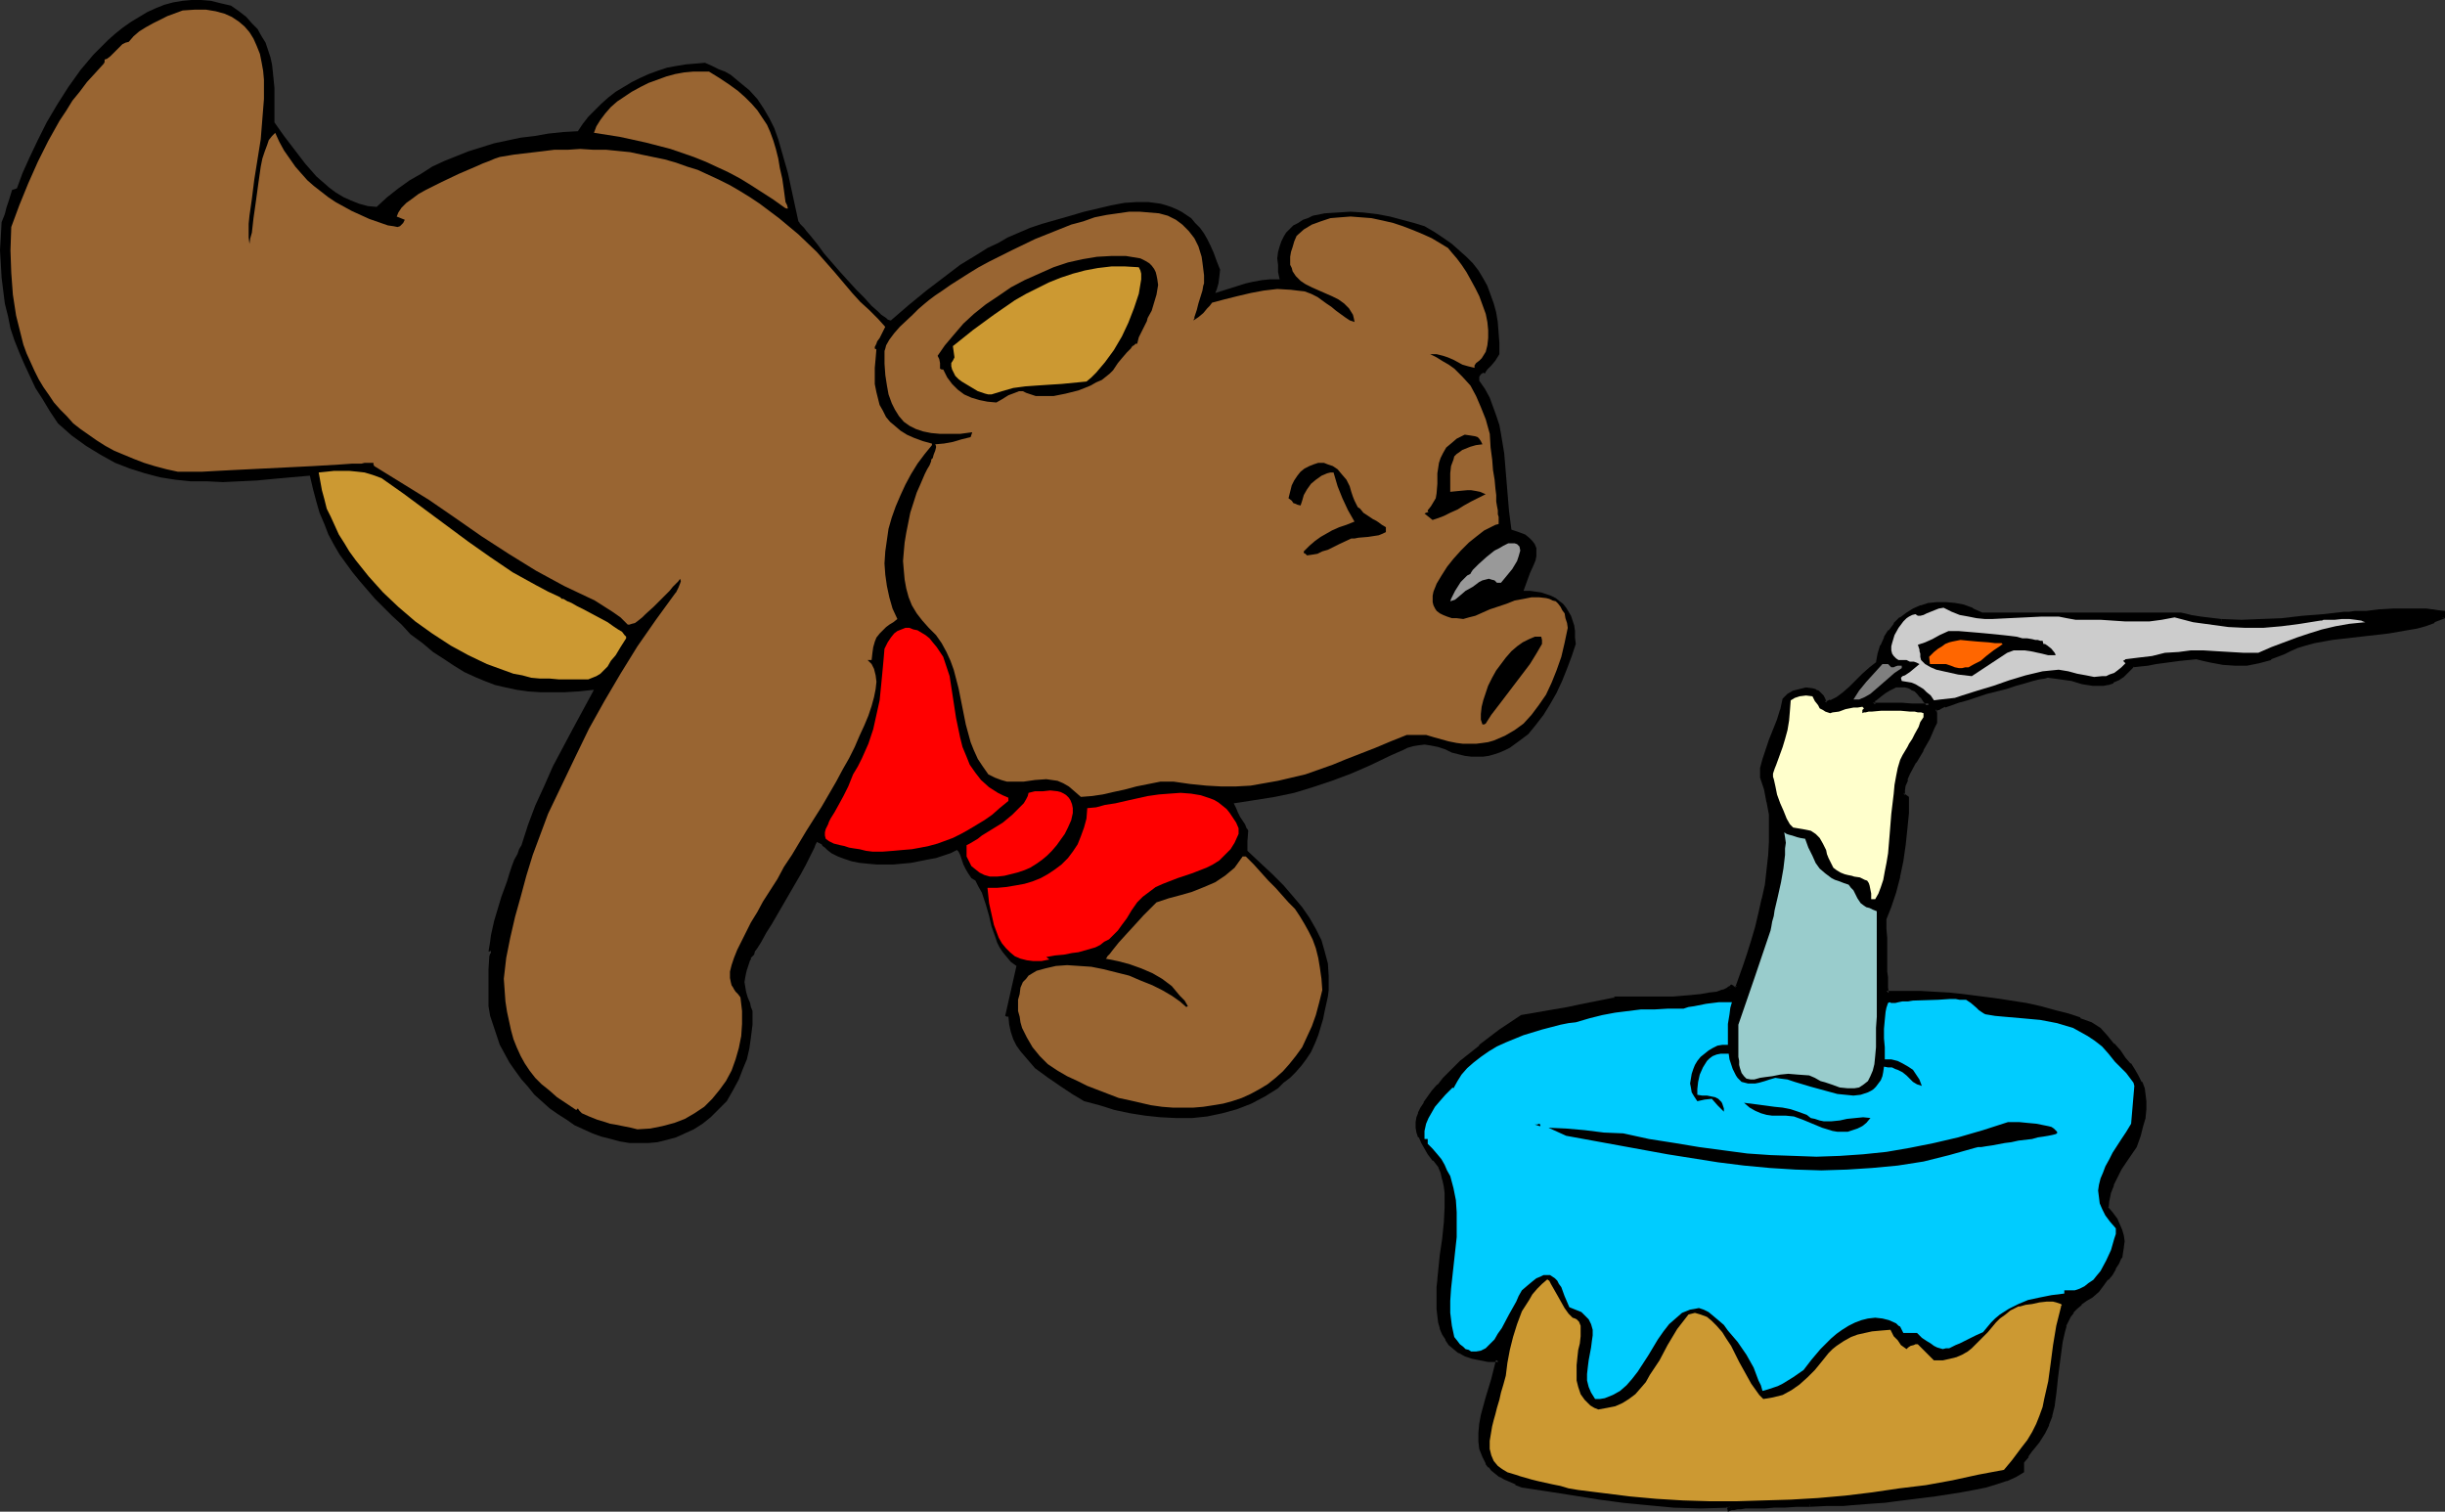 <?xml version="1.0" encoding="UTF-8" standalone="no"?>
<svg
   version="1.0"
   width="129.895mm"
   height="80.31mm"
   id="svg31"
   sodipodi:docname="Bear Blowing Out Candles.wmf"
   xmlns:inkscape="http://www.inkscape.org/namespaces/inkscape"
   xmlns:sodipodi="http://sodipodi.sourceforge.net/DTD/sodipodi-0.dtd"
   xmlns="http://www.w3.org/2000/svg"
   xmlns:svg="http://www.w3.org/2000/svg">
  <rect width="100%" height="100%" fill="#333333" stroke="none"/>
  <sodipodi:namedview
     id="namedview31"
     pagecolor="#ffffff"
     bordercolor="#000000"
     borderopacity="0.25"
     inkscape:showpageshadow="2"
     inkscape:pageopacity="0.0"
     inkscape:pagecheckerboard="0"
     inkscape:deskcolor="#d1d1d1"
     inkscape:document-units="mm" />
  <defs
     id="defs1">
    <pattern
       id="WMFhbasepattern"
       patternUnits="userSpaceOnUse"
       width="6"
       height="6"
       x="0"
       y="0" />
  </defs>
  <path
     style="fill:#000000;fill-opacity:1;fill-rule:evenodd;stroke:none"
     d="m 387.355,141.585 -0.646,-0.97 -0.808,-0.808 -0.646,-0.808 -0.646,-0.485 -0.646,-0.485 -0.646,-0.323 -0.646,-0.162 h -0.808 -0.485 l -0.808,0.162 -0.646,0.162 -0.808,0.485 -0.646,0.323 -0.808,0.647 -0.808,0.646 -0.808,0.647 v 0.97 h 2.101 1.778 1.939 2.101 2.909 0.323 z m 103.101,-17.779 -1.778,0.808 -1.616,0.647 -1.939,0.485 -1.778,0.323 -3.717,0.647 -3.878,0.485 -7.434,0.97 -3.717,0.647 -1.778,0.323 -1.616,0.485 -1.454,0.808 -1.293,0.485 -2.586,1.131 -2.262,0.646 -2.424,0.485 -2.424,0.162 -2.262,-0.323 -2.586,-0.323 -1.454,-0.323 -1.454,-0.485 -1.616,0.162 -1.778,0.162 -3.232,0.485 -1.616,0.323 -1.454,0.162 -3.07,0.323 -1.131,1.131 -0.97,0.97 -0.97,0.646 -0.97,0.485 -0.97,0.323 -0.97,0.162 h -0.97 -0.97 l -2.101,-0.323 -2.262,-0.485 -2.262,-0.485 -2.424,-0.323 -0.323,0.162 h -0.485 l -0.97,0.323 -1.454,0.323 -1.616,0.323 -1.778,0.485 -1.939,0.647 -3.878,0.97 -3.878,1.293 -1.616,0.485 -1.616,0.485 -1.293,0.485 -1.131,0.485 -0.323,0.162 -0.323,0.162 h -0.162 l -0.162,0.162 0.323,0.647 v 0.97 l -0.162,0.808 -0.485,0.97 -0.323,1.131 -0.485,0.97 -1.454,2.424 -1.293,2.424 -1.293,2.424 -0.485,1.131 -0.485,1.131 -0.162,1.131 v 0.97 l 0.808,0.647 v 2.909 l -0.323,3.071 -0.323,3.233 -0.485,3.233 -0.646,3.233 -0.808,3.071 -0.808,2.909 -0.97,2.586 v 1.94 1.778 2.909 l 0.162,1.293 v 2.586 1.131 1.131 l 0.162,0.97 v 1.131 l 2.101,-0.162 h 2.262 l 2.424,0.162 2.747,0.162 2.909,0.162 3.07,0.162 6.302,0.97 6.141,0.97 3.07,0.647 2.747,0.808 2.747,0.647 2.262,0.808 2.101,0.97 1.778,0.97 1.454,1.616 1.293,1.455 1.293,1.455 0.97,1.293 0.97,1.293 0.97,1.131 0.646,1.131 0.646,1.293 0.485,1.293 0.162,1.131 0.162,1.455 v 1.455 l -0.162,1.616 -0.323,1.616 -0.646,2.101 -0.808,2.101 -1.939,2.909 -0.97,1.616 -0.97,1.616 -0.646,1.616 -0.646,1.616 -0.323,1.455 -0.162,1.455 0.97,1.293 0.808,1.131 0.646,1.131 0.485,1.131 0.162,1.131 0.162,0.97 v 1.131 l -0.162,1.131 -0.323,0.97 -0.485,1.131 -0.646,0.97 -0.646,1.131 -0.808,1.131 -0.97,0.97 -0.97,1.293 -1.131,1.131 -1.293,0.647 -0.97,0.808 -0.97,0.808 -0.808,0.808 -0.646,0.97 -0.485,0.97 -0.323,0.97 -0.323,0.97 -0.485,2.263 -0.323,2.263 -0.323,2.586 -0.323,2.586 -0.162,1.455 -0.162,1.455 -0.162,1.293 -0.162,1.131 -0.485,2.101 -0.485,1.778 -0.97,1.616 -0.97,1.616 -0.646,0.97 -0.808,0.97 -0.808,0.97 -0.808,1.131 v 1.94 l -1.454,0.808 -1.939,0.808 -1.939,0.646 -2.101,0.647 -2.424,0.646 -2.424,0.323 -5.171,0.97 -5.171,0.646 -2.586,0.162 -2.586,0.323 -2.262,0.162 -2.262,0.162 -1.939,0.162 -1.778,0.162 h -3.394 l -3.232,0.162 -2.747,0.162 h -2.424 -2.101 l -1.778,0.162 h -1.616 -1.293 l -1.131,0.162 h -0.808 -0.646 l -0.646,0.162 h -0.323 l -0.323,0.162 h -0.323 v -0.323 l -0.162,-0.323 -5.656,0.162 -5.333,-0.162 -5.01,-0.323 -5.01,-0.647 -5.01,-0.646 -5.01,-0.808 -5.171,-0.808 -5.333,-0.808 -1.131,-0.485 -1.131,-0.485 -1.131,-0.485 -0.808,-0.646 -0.808,-0.485 -0.808,-0.647 -0.485,-0.646 -0.485,-0.647 -0.808,-1.293 -0.485,-1.455 -0.162,-1.616 v -1.616 l 0.162,-1.616 0.323,-1.778 0.97,-3.717 1.131,-3.717 0.97,-3.717 -1.939,-0.162 -1.778,-0.162 -1.454,-0.323 -1.454,-0.485 -1.131,-0.646 -0.97,-0.808 -0.97,-0.808 -0.646,-0.97 -0.646,-0.97 -0.323,-1.131 -0.323,-1.293 -0.162,-1.293 -0.162,-1.293 -0.162,-1.455 0.162,-2.909 0.162,-1.455 0.162,-1.616 0.323,-3.233 0.485,-3.233 0.323,-3.233 0.162,-3.233 v -2.909 l -0.323,-1.455 -0.162,-1.293 -0.323,-1.293 -0.485,-1.293 -1.131,-1.455 -0.97,-1.293 -0.808,-1.131 -0.646,-0.97 -0.485,-1.131 -0.323,-0.97 -0.162,-0.97 v -0.808 l 0.162,-0.97 0.323,-0.97 0.485,-0.97 0.485,-0.97 0.808,-1.131 0.808,-1.131 1.131,-1.293 1.131,-1.293 3.394,-3.394 3.878,-3.071 4.04,-3.071 4.202,-3.071 4.525,-0.808 4.686,-0.646 2.262,-0.485 2.424,-0.485 4.848,-0.97 0.162,-0.162 h 1.454 1.293 4.848 3.878 l 3.878,-0.323 1.778,-0.162 1.616,-0.323 1.616,-0.162 1.293,-0.485 0.808,-0.485 0.485,-0.162 0.162,-0.323 0.323,0.162 0.162,0.162 0.162,0.162 0.323,-0.162 h 0.323 l 0.646,-2.263 0.808,-2.263 0.97,-2.586 0.808,-2.424 0.646,-2.909 0.808,-2.748 0.646,-2.748 0.485,-2.909 0.485,-2.909 0.323,-2.748 0.162,-2.909 v -2.748 l -0.162,-2.748 -0.323,-2.586 -0.485,-2.424 -0.97,-2.424 0.162,-1.778 0.485,-1.778 0.646,-1.94 0.646,-1.94 1.616,-4.041 0.646,-2.101 0.323,-2.101 0.97,-0.808 0.97,-0.485 1.131,-0.485 1.293,-0.162 1.293,0.162 0.485,0.162 0.646,0.323 0.323,0.323 0.485,0.485 0.323,0.485 0.162,0.808 0.646,-0.162 0.646,-0.162 1.454,-0.647 1.293,-0.97 1.293,-1.131 2.586,-2.586 1.454,-1.293 1.293,-1.131 0.485,-1.778 0.485,-1.778 0.808,-1.455 0.808,-1.455 0.97,-1.293 1.131,-1.131 1.293,-0.97 1.454,-0.646 1.454,-0.647 1.454,-0.485 1.616,-0.162 h 1.778 1.616 l 1.778,0.485 1.939,0.647 1.778,0.808 h 39.915 l 2.101,0.485 2.101,0.485 4.04,0.485 4.04,0.162 4.04,-0.162 4.202,-0.323 4.04,-0.323 4.202,-0.485 4.202,-0.323 h 0.97 l 1.131,-0.162 2.262,-0.162 2.747,-0.162 2.747,-0.162 h 2.747 2.747 1.131 1.131 l 1.131,0.323 0.97,0.162 z"
     id="path1" />
  <path
     style="fill:#000000;fill-opacity:1;fill-rule:evenodd;stroke:none"
     d="m 388.163,142.07 -1.131,-1.616 -0.646,-0.97 h -0.162 l -0.646,-0.808 v 0 l -0.646,-0.485 v 0 l -0.808,-0.485 v 0 l -0.646,-0.323 v 0 l -0.808,-0.323 h -0.646 -0.808 l -0.646,0.162 h -0.162 l -0.646,0.162 v 0.162 l -0.808,0.323 v 0 l -0.808,0.485 -0.808,0.485 v 0.162 l -0.646,0.647 h -0.162 l -0.808,0.808 v 1.455 h 2.424 l 1.778,0.162 h 1.939 2.101 2.909 0.485 -0.162 0.97 l -0.808,-0.97 h -0.162 v 0 l -0.323,0.162 v 0 h -2.909 l -2.101,-0.162 h -1.939 -1.778 -2.101 l 0.485,0.323 v -0.808 l -0.162,0.323 0.808,-0.647 v 0 l 0.808,-0.646 v 0 l 0.646,-0.485 0.808,-0.485 v 0 l 0.646,-0.323 v 0 l 0.646,-0.323 v 0 h 0.646 v 0 h 0.485 v 0 h 0.646 v 0 l 0.646,0.162 v 0 l 0.646,0.323 h -0.162 l 0.808,0.323 v 0 l 0.485,0.485 v 0 l 0.646,0.808 v -0.162 l 0.646,0.97 0.808,0.97 0.323,-0.808 z"
     id="path2" />
  <path
     style="fill:#000000;fill-opacity:1;fill-rule:evenodd;stroke:none"
     d="m 489.971,123.806 0.323,-0.323 -1.778,0.646 v 0 l -1.616,0.647 -1.939,0.485 h 0.162 l -1.778,0.485 -3.878,0.646 -11.312,1.293 -3.555,0.647 h -0.162 l -1.616,0.485 -1.778,0.485 -1.454,0.646 -1.293,0.647 -2.586,0.97 h 0.162 l -2.424,0.646 v 0 l -2.262,0.485 v 0 l -2.424,0.162 h 0.162 l -2.424,-0.162 -2.586,-0.485 v 0 l -1.293,-0.323 -1.454,-0.323 h -1.778 -0.162 l -1.616,0.162 -4.848,0.808 -1.454,0.162 -3.394,0.485 -1.131,1.131 -0.97,0.97 h 0.162 l -0.97,0.485 v 0 l -0.97,0.647 v -0.162 l -0.97,0.323 h 0.162 l -0.97,0.162 v 0 h -0.97 -0.97 v 0 l -2.101,-0.323 h 0.162 l -2.262,-0.485 v 0 l -2.262,-0.485 -2.586,-0.162 h -0.323 -0.485 v 0 l -1.131,0.323 -1.454,0.323 -1.616,0.485 -1.616,0.323 -1.939,0.647 -4.04,1.131 -3.878,1.131 -1.616,0.485 -2.909,0.97 v 0.162 l -1.131,0.323 h 0.162 l -0.485,0.162 -0.485,0.162 h 0.162 l -0.323,0.162 -0.323,0.323 0.323,0.97 v -0.162 0.97 -0.162 l -0.162,0.97 v -0.162 l -0.323,0.97 -0.485,1.131 -0.485,0.97 -1.293,2.424 v 0 l -1.454,2.424 v 0 l -1.131,2.424 -0.646,1.131 v 0 l -0.323,1.131 v 0.162 l -0.162,0.97 v 0.162 l -0.162,1.131 1.131,0.808 -0.162,-0.323 -0.162,2.909 v -0.162 l -0.162,3.233 -0.485,3.233 -0.485,3.233 -0.646,3.233 v -0.162 l -0.808,3.071 -0.808,2.909 -0.97,2.586 v 2.101 1.778 2.909 l 0.162,1.293 v 2.586 1.131 l 0.162,1.131 v 0.97 0 l 0.162,1.616 2.424,-0.162 h 2.262 l 2.424,0.162 h 2.747 l 2.909,0.323 v 0 l 2.909,0.162 6.464,0.808 6.141,1.131 2.909,0.647 v 0 l 2.909,0.646 2.586,0.808 2.262,0.808 v -0.162 l 2.101,0.97 1.778,0.97 -0.162,-0.162 1.454,1.778 v -0.162 l 1.293,1.616 v 0 l 1.293,1.455 v 0 l 0.97,1.293 0.97,1.131 v 0 l 0.808,1.293 0.808,1.131 v 0 l 0.646,1.131 h -0.162 l 0.485,1.131 v 0 l 0.323,1.293 v 1.293 0 1.455 -0.162 l -0.162,1.616 v 0 l -0.323,1.778 -0.646,1.94 -0.646,2.101 v -0.162 l -2.101,2.909 -0.97,1.616 v 0.162 l -0.808,1.616 -0.808,1.455 v 0.162 l -0.485,1.616 -0.485,1.455 v 0.162 l -0.162,1.616 1.131,1.455 v 0 l 0.808,1.131 v -0.162 l 0.485,1.131 0.485,1.131 v 0 l 0.162,1.131 v -0.162 l 0.162,1.131 v -0.162 1.131 0 l -0.162,0.97 v 0 l -0.323,0.97 v 0 l -0.485,1.131 -0.485,0.97 v 0 l -0.808,0.97 -0.808,1.131 h 0.162 l -0.97,1.131 v -0.162 l -0.97,1.293 -1.131,1.131 v -0.162 l -1.293,0.808 -0.97,0.646 v 0.162 l -0.97,0.808 -0.808,0.808 v 0.162 l -0.646,0.808 v 0 l -0.485,0.97 -0.323,0.97 -0.162,0.162 -0.323,0.97 -0.485,2.263 v 0 l -0.323,2.424 -0.323,2.424 -0.323,2.748 -0.162,1.455 -0.162,1.455 -0.162,1.293 -0.162,1.131 -0.485,1.94 v 0 l -0.485,1.778 v -0.162 l -0.808,1.778 v -0.162 l -0.97,1.778 -0.646,0.808 v 0 l -0.808,0.97 -0.808,0.97 v 0 l -0.97,1.293 v 2.101 l 0.162,-0.323 -1.454,0.808 -1.778,0.808 0.162,-0.162 -2.101,0.646 -2.101,0.647 -2.424,0.647 h 0.162 l -2.424,0.485 -5.171,0.808 -5.333,0.646 -2.586,0.162 -2.424,0.323 -2.424,0.162 -2.101,0.162 -1.939,0.323 h -1.939 0.162 l -3.394,0.162 h -3.232 v 0.97 l 3.232,-0.162 h 3.394 v 0 l 1.778,-0.162 2.101,-0.162 2.101,-0.162 2.424,-0.162 2.424,-0.323 2.586,-0.323 5.171,-0.646 5.171,-0.808 2.586,-0.485 v 0 l 2.424,-0.485 2.101,-0.647 1.939,-0.646 h 0.162 l 1.778,-0.808 1.616,-0.97 v -2.263 0.323 l 0.97,-1.131 h -0.162 l 0.808,-1.131 0.808,-0.97 v 0 l 0.646,-0.808 1.131,-1.778 v 0 l 0.808,-1.616 v -0.162 l 0.646,-1.616 v -0.162 l 0.485,-1.94 0.162,-1.293 0.162,-1.131 0.162,-1.455 0.162,-1.616 0.323,-2.586 0.323,-2.424 0.323,-2.424 v 0 l 0.485,-2.101 0.323,-1.131 -0.162,0.162 0.485,-0.97 0.485,-0.97 v 0 l 0.646,-0.808 h -0.162 l 0.808,-0.808 0.97,-0.808 h -0.162 l 1.131,-0.808 1.131,-0.646 1.293,-1.131 0.97,-1.293 v 0 l 0.808,-1.131 h 0.162 l 0.808,-0.97 0.646,-1.131 v -0.162 l 0.646,-0.97 0.485,-1.131 h 0.162 l 0.162,-1.131 0.162,-0.97 v -0.162 l 0.162,-1.131 -0.162,-1.131 v 0 l -0.323,-1.131 v 0 l -0.485,-1.131 -0.485,-1.131 v 0 l -0.97,-1.293 v 0 l -0.97,-1.131 0.162,0.323 0.162,-1.616 v 0.162 l 0.323,-1.616 0.646,-1.616 -0.162,0.162 0.808,-1.616 0.808,-1.616 v 0 l 0.97,-1.455 2.101,-3.071 0.808,-2.263 0.485,-1.94 0.485,-1.616 v -0.162 l 0.162,-1.616 v 0 -1.455 -0.162 l -0.162,-1.293 -0.162,-1.293 v 0 l -0.485,-1.293 h -0.162 l -0.646,-1.293 v 0 l -0.646,-1.131 -0.808,-1.293 h -0.162 l -0.97,-1.131 -0.97,-1.455 v 0 l -1.293,-1.455 v 0.162 l -1.293,-1.616 v 0 l -1.454,-1.616 -1.778,-1.131 -2.262,-0.808 v -0.162 l -2.424,-0.808 -2.586,-0.647 -2.909,-0.808 v 0 l -2.909,-0.647 -6.302,-0.97 -6.302,-0.808 -2.909,-0.323 h -0.162 l -2.909,-0.162 -2.747,-0.162 h -2.424 -2.262 -2.101 l 0.485,0.485 -0.162,-1.131 v 0 -0.97 -1.131 l -0.162,-1.131 v -2.586 -1.293 -2.909 l -0.162,-1.778 v -1.94 0 l 0.97,-2.424 0.97,-2.909 0.808,-3.071 v -0.162 l 0.646,-3.071 0.485,-3.394 0.323,-3.071 0.323,-3.233 v 0 -3.233 l -1.131,-0.808 0.323,0.485 v -0.97 0 l 0.162,-1.131 v 0.162 l 0.485,-1.131 h -0.162 l 0.485,-1.131 1.293,-2.424 v 0.162 l 1.454,-2.424 v -0.162 l 1.293,-2.263 0.485,-1.131 0.485,-1.131 0.485,-0.97 v -0.97 0 -0.97 l -0.162,-0.808 -0.162,0.485 0.162,-0.162 -0.162,0.162 0.162,-0.162 0.485,-0.162 h -0.162 0.323 l 0.162,-0.162 0.97,-0.485 v 0.162 l 2.747,-0.97 1.778,-0.485 3.878,-1.293 3.878,-0.97 1.939,-0.647 1.778,-0.485 1.616,-0.485 1.293,-0.323 1.131,-0.162 v 0 l 0.485,-0.162 h 0.323 -0.162 l 2.424,0.323 2.262,0.323 v 0 l 2.101,0.647 v 0 l 2.101,0.323 h 0.162 0.97 1.131 l 0.808,-0.162 h 0.162 l 0.97,-0.323 v -0.162 l 1.131,-0.485 v 0 l 0.97,-0.647 v 0 l 0.97,-0.97 1.131,-1.131 -0.323,0.162 3.07,-0.323 1.616,-0.323 4.848,-0.647 1.616,-0.162 v 0 l 1.616,-0.162 v 0 l 1.293,0.323 1.454,0.323 v 0 l 2.586,0.485 2.424,0.162 v 0 h 2.424 v 0 l 2.424,-0.485 v 0 l 2.424,-0.646 v -0.162 l 2.586,-0.97 1.293,-0.646 1.454,-0.647 v 0 l 1.616,-0.485 1.778,-0.485 v 0 l 3.555,-0.646 11.312,-1.293 3.717,-0.647 1.939,-0.323 v 0 l 1.778,-0.485 1.778,-0.647 v -0.162 l 2.101,-0.808 z"
     id="path3" />
  <path
     style="fill:#000000;fill-opacity:1;fill-rule:evenodd;stroke:none"
     d="m 363.438,301.595 -2.747,0.162 h -2.424 l -2.101,0.162 h -1.778 -1.616 -1.293 l -1.131,0.162 v 0 h -0.97 l -0.646,0.162 h -0.485 -0.485 v 0 l -0.323,0.162 v 0 l -0.323,0.162 0.646,0.323 -0.162,-0.323 -0.323,-0.646 h -5.818 l -5.333,-0.162 h 0.162 l -5.171,-0.323 -5.01,-0.647 -4.848,-0.646 -5.01,-0.808 -5.171,-0.808 -5.333,-0.808 v 0 l -1.131,-0.485 v 0.162 l -1.131,-0.647 -0.97,-0.485 -0.97,-0.485 v 0 l -0.808,-0.485 h 0.162 l -0.808,-0.646 -0.485,-0.647 v 0.162 l -0.485,-0.808 v 0.162 l -0.808,-1.293 h 0.162 l -0.485,-1.455 v 0 l -0.323,-1.455 v 0 -1.616 0.162 l 0.323,-1.778 0.323,-1.778 v 0.162 l 0.97,-3.717 1.131,-3.717 1.131,-4.364 -2.586,-0.162 v 0 l -1.616,-0.162 -1.616,-0.323 v 0 l -1.293,-0.485 v 0 l -1.131,-0.646 v 0 l -0.97,-0.647 h 0.162 l -0.97,-0.808 h 0.162 l -0.808,-0.808 v 0 l -0.485,-0.97 v 0 l -0.485,-1.293 v 0.162 l -0.162,-1.293 v 0.162 l -0.323,-1.293 v -1.293 0 l -0.162,-1.455 0.162,-2.909 v -1.455 0 l 0.646,-4.849 0.485,-3.233 0.323,-3.233 v 0 l 0.162,-3.233 -0.162,-2.909 v 0 l -0.162,-1.455 -0.162,-1.455 v 0 l -0.485,-1.293 -0.485,-1.293 -1.131,-1.455 v 0 l -0.97,-1.293 -0.808,-1.131 -0.646,-1.131 v 0 l -0.323,-0.97 v 0 l -0.323,-0.808 v 0 l -0.162,-0.97 v 0 -0.808 0 l 0.162,-0.97 v 0.162 l 0.323,-0.97 -0.162,0.162 0.485,-1.131 0.646,-0.97 v 0 l 0.646,-0.97 0.97,-1.293 -0.162,0.162 1.131,-1.293 v 0 l 1.131,-1.455 v 0.162 l 3.394,-3.394 3.878,-3.071 h -0.162 l 4.04,-3.071 4.363,-2.909 h -0.162 l 4.525,-0.808 4.525,-0.808 2.424,-0.323 2.424,-0.485 4.848,-1.131 0.323,-0.162 0.162,-0.323 -0.485,0.323 h 1.454 l 1.293,0.162 h 4.848 l 3.878,-0.162 3.878,-0.162 v 0 l 1.778,-0.162 1.778,-0.323 1.454,-0.323 v 0 l 1.293,-0.323 h 0.162 l 0.97,-0.485 v 0 l 0.323,-0.323 0.323,-0.323 h -0.646 l 0.646,0.485 h 0.323 0.323 v 0 l 0.485,-0.162 1.778,-4.687 0.808,-2.586 0.808,-2.586 0.808,-2.748 0.808,-2.748 0.646,-2.748 v -0.162 l 0.485,-2.748 0.485,-2.909 0.323,-2.909 v 0 l 0.162,-2.909 v -2.748 l -0.162,-2.748 v -0.162 l -0.323,-2.424 v -0.162 l -0.646,-2.424 -0.808,-2.424 v 0.162 l 0.162,-1.778 v 0.162 l 0.485,-1.778 0.646,-1.94 0.646,-1.94 1.616,-4.041 0.485,-2.101 v -0.162 l 0.485,-2.101 -0.162,0.323 0.97,-0.808 -0.162,0.162 0.97,-0.647 v 0 l 1.131,-0.323 v 0 l 1.293,-0.162 h -0.162 l 1.293,0.162 h -0.162 l 0.646,0.162 -0.162,-0.162 0.485,0.323 v 0 l 0.323,0.323 0.485,0.485 -0.162,-0.162 0.323,0.646 v -0.162 l 0.323,0.97 h 1.131 l 0.646,-0.162 v 0 l 1.454,-0.647 1.293,-0.97 0.162,-0.162 1.293,-1.131 2.586,-2.586 1.454,-1.293 h -0.162 l 1.616,-1.293 0.485,-1.94 v 0.162 l 0.485,-1.778 -0.162,0.162 0.808,-1.616 v 0.162 l 0.808,-1.455 v 0 l 0.97,-1.293 v 0 l 1.131,-1.131 v 0.162 l 1.293,-0.97 h -0.162 l 1.454,-0.808 1.454,-0.647 h -0.162 l 1.616,-0.323 v 0 l 1.616,-0.323 h -0.162 1.778 -0.162 l 1.778,0.162 v 0 l 1.778,0.485 1.778,0.647 h -0.162 l 1.939,0.808 h 40.077 v 0 l 1.939,0.485 h 0.162 l 1.939,0.485 4.202,0.323 v -0.808 0 l -4.04,-0.485 -2.101,-0.323 h 0.162 l -2.101,-0.485 h -40.077 0.162 l -1.778,-0.808 -0.162,-0.162 -1.778,-0.647 -1.778,-0.323 v 0 l -1.778,-0.162 v 0 h -1.778 v 0 l -1.616,0.162 h -0.162 l -1.454,0.485 h -0.162 l -1.454,0.647 -1.293,0.808 v 0 l -1.293,0.97 h -0.162 l -1.131,1.131 v 0.162 l -0.97,1.293 h -0.162 l -0.808,1.293 v 0.162 l -0.646,1.455 -0.162,0.162 -0.485,1.616 v 0 l -0.323,1.778 0.162,-0.162 -1.454,1.131 v 0 l -1.454,1.293 -2.586,2.586 -1.293,1.131 v 0 l -1.293,0.97 v 0 l -1.293,0.647 v -0.162 l -0.646,0.323 h 0.162 -0.646 l 0.485,0.323 -0.323,-0.808 -0.323,-0.646 -0.485,-0.485 -0.485,-0.485 -0.485,-0.162 -0.162,-0.162 -0.646,-0.162 -1.293,-0.162 -1.293,0.323 v 0 l -1.293,0.323 -1.131,0.647 -0.97,0.97 -0.485,2.263 v -0.162 l -0.646,2.101 -1.616,4.041 -0.646,1.94 -0.646,1.94 -0.485,1.778 v 0 1.94 l 0.808,2.424 0.485,2.586 v -0.162 l 0.485,2.586 v 0 2.748 2.748 l -0.162,2.909 v -0.162 l -0.323,2.909 -0.323,2.909 -0.646,2.909 v -0.162 l -0.646,2.909 -0.646,2.748 -0.808,2.748 -0.808,2.586 -0.808,2.424 -1.616,4.526 0.323,-0.323 h -0.323 v 0 l -0.162,0.162 h 0.162 l -0.162,-0.162 v 0.162 l -0.162,-0.162 h 0.162 l -0.646,-0.323 -0.485,0.485 v -0.162 l -0.323,0.323 v 0 l -0.97,0.485 0.162,-0.162 -1.293,0.485 v 0 l -1.454,0.162 -1.778,0.323 -1.778,0.162 h 0.162 l -3.878,0.323 h -3.878 -4.848 -1.293 -1.778 l -0.162,0.485 v -0.162 0 l 0.323,-0.162 -4.848,0.97 -2.424,0.485 -2.262,0.485 -4.686,0.808 -4.686,0.808 -4.363,2.909 -4.04,3.071 v 0.162 l -3.878,3.071 -3.394,3.394 v 0 l -1.131,1.455 v -0.162 l -1.131,1.293 v 0 l -0.808,1.131 -0.808,1.131 v 0.162 l -0.646,0.97 -0.485,0.97 v 0.162 l -0.323,0.808 -0.162,0.97 v 0.162 0.97 l 0.162,0.97 v 0 l 0.323,0.97 h 0.162 l 0.485,1.131 v 0 l 0.646,1.131 0.646,1.131 0.97,1.293 h 0.162 l 1.131,1.455 -0.162,-0.162 0.485,1.131 0.323,1.455 v -0.162 l 0.323,1.455 0.162,1.293 v 0 2.909 l -0.162,3.233 v -0.162 l -0.323,3.233 -0.485,3.233 -0.485,4.849 v 0.162 l -0.162,1.455 v 2.909 1.455 0 l 0.162,1.455 0.162,1.293 v 0 l 0.323,1.131 v 0.162 l 0.485,1.131 v 0 l 0.646,0.97 v 0.162 l 0.646,0.97 v 0 l 0.97,0.808 0.97,0.808 h 0.162 l 1.131,0.646 v 0 l 1.454,0.485 v 0 l 1.616,0.323 1.616,0.323 h 0.162 1.939 l -0.485,-0.485 -0.97,3.879 -1.131,3.717 -0.97,3.556 v 0 l -0.323,1.778 -0.162,1.778 v 0 1.616 0.162 l 0.162,1.455 0.646,1.616 0.646,1.293 v 0.162 l 0.485,0.647 h 0.162 l 0.485,0.646 0.808,0.647 v 0 l 0.808,0.647 h 0.162 l 0.808,0.485 1.131,0.485 1.131,0.485 v 0.162 l 1.293,0.485 5.333,0.808 5.171,0.808 5.01,0.808 4.848,0.647 5.01,0.485 5.171,0.485 v 0 l 5.333,0.162 5.656,-0.162 -0.485,-0.162 0.162,0.323 v -0.162 l 0.162,0.808 0.808,-0.323 v 0 h 0.162 v 0 h 0.323 l 0.646,-0.162 h 0.646 l 0.97,-0.162 h -0.162 1.131 1.293 1.616 l 1.778,-0.162 h 2.101 l 2.424,-0.162 h 2.747 z"
     id="path4" />
  <path
     style="fill:#000000;fill-opacity:1;fill-rule:evenodd;stroke:none"
     d="m 446.015,125.099 v 0 l 4.04,0.323 4.04,-0.162 4.202,-0.323 v 0 l 4.202,-0.323 4.04,-0.485 4.363,-0.323 0.808,-0.162 v 0 h 1.131 l 2.262,-0.162 h 0.162 l 2.586,-0.162 v 0 l 2.747,-0.162 2.747,-0.162 h 2.747 l 1.131,0.162 h 1.131 v 0 l 1.131,0.162 0.97,0.323 -0.485,-0.485 v 0.646 l 0.97,0.323 v -1.455 l -1.454,-0.162 -0.97,-0.162 h -0.162 l -1.131,-0.162 h -1.131 -2.747 -2.747 l -2.747,0.162 h -0.162 l -2.586,0.323 v 0 h -2.262 l -1.131,0.162 v 0 h -0.97 l -4.202,0.485 -4.202,0.323 -4.202,0.485 h 0.162 l -4.202,0.162 -4.04,0.162 -4.04,-0.162 z"
     id="path5" />
  <path
     style="fill:#cccccc;fill-opacity:1;fill-rule:evenodd;stroke:none"
     d="m 474.942,124.937 -3.232,0.323 -2.747,0.485 -2.747,0.646 -2.586,0.808 -2.424,0.808 -2.586,0.97 -2.586,0.97 -2.586,1.131 h -2.909 l -2.747,-0.162 -2.747,-0.162 -2.586,-0.162 h -2.586 l -2.424,0.323 -2.747,0.162 -2.586,0.646 -2.747,0.323 -2.586,0.323 -0.162,0.162 -0.323,0.162 0.485,0.485 -0.808,0.808 -0.808,0.647 -0.646,0.485 -0.97,0.323 -0.646,0.323 h -0.808 l -1.616,0.162 -1.616,-0.323 -1.778,-0.323 -1.778,-0.485 -1.939,-0.323 -1.616,0.162 -1.616,0.162 -3.394,0.808 -3.232,0.97 -3.232,1.131 -3.232,0.97 -3.07,0.97 -1.454,0.485 -1.454,0.162 -1.454,0.162 -1.293,0.162 -0.646,-0.97 -0.808,-0.647 -0.646,-0.646 -1.616,-0.97 -0.808,-0.323 -0.97,-0.162 -0.97,-0.162 -0.162,-0.646 0.323,-0.323 0.485,-0.162 0.97,-0.647 0.97,-0.808 0.97,-0.808 -0.646,-0.323 -0.485,-0.162 h -0.808 l -0.646,-0.323 h -0.485 -1.131 l -0.485,-0.323 -0.485,-0.485 -0.323,-0.485 -0.162,-0.647 V 129.786 l 0.162,-0.647 0.485,-1.616 0.808,-1.455 0.97,-1.293 0.646,-0.647 0.485,-0.323 0.646,-0.323 0.646,-0.162 0.485,0.323 h 0.485 l 0.646,-0.162 0.646,-0.323 1.616,-0.647 0.808,-0.323 0.97,-0.162 1.616,0.808 1.616,0.647 1.778,0.323 1.616,0.323 1.616,0.162 h 1.616 l 3.232,-0.162 3.394,-0.162 3.232,-0.162 h 1.616 1.778 l 1.616,0.323 1.778,0.323 h 2.424 2.586 l 2.424,0.162 2.424,0.162 h 2.424 2.586 l 2.424,-0.323 2.586,-0.485 3.717,0.97 3.555,0.485 3.555,0.485 3.394,0.162 h 3.555 l 3.717,-0.323 3.717,-0.485 4.04,-0.647 h 0.323 l 0.323,-0.162 h 0.97 1.293 l 1.454,-0.162 h 1.454 l 1.293,0.162 1.131,0.162 0.323,0.162 z"
     id="path6" />
  <path
     style="fill:#00ccff;fill-opacity:1;fill-rule:evenodd;stroke:none"
     d="m 428.563,218.034 -0.646,7.596 -0.97,1.616 -0.97,1.455 -1.778,2.748 -0.646,1.293 -0.808,1.455 -0.485,1.293 -0.485,1.131 -0.323,1.293 -0.162,1.131 0.162,1.293 0.162,1.293 0.485,1.131 0.646,1.293 0.97,1.293 1.131,1.293 v 1.131 l -0.323,0.97 -0.646,2.263 -0.97,2.101 -1.131,2.101 -0.808,0.97 -0.646,0.808 -0.97,0.646 -0.808,0.647 -0.97,0.485 -0.97,0.323 h -0.97 -1.131 v 0.647 l -2.586,0.323 -2.424,0.485 -2.262,0.485 -1.939,0.808 -1.939,0.97 -1.778,1.131 -0.97,0.808 -0.808,0.808 -0.808,0.97 -0.808,0.97 -1.454,0.647 -1.293,0.646 -0.97,0.485 -0.97,0.485 -0.808,0.323 -0.646,0.323 -0.646,0.323 h -0.646 l -0.646,0.162 -1.131,-0.323 -0.646,-0.323 -0.646,-0.485 -0.808,-0.485 -0.97,-0.646 -0.97,-0.97 h -1.616 -0.323 -0.485 -0.323 l -0.162,-0.323 -0.162,-0.323 -0.323,-0.646 -0.323,-0.162 -0.485,-0.485 -1.454,-0.646 -1.293,-0.323 -1.454,-0.162 -1.454,0.162 -1.293,0.323 -1.293,0.485 -1.293,0.646 -1.293,0.808 -1.131,0.808 -1.131,0.97 -2.101,2.101 -1.778,2.101 -1.616,2.101 -2.101,1.455 -2.101,1.293 -0.97,0.485 -0.97,0.323 -0.97,0.323 -1.131,0.323 -0.323,-1.131 -0.485,-0.97 -0.485,-1.293 -0.485,-1.293 -1.454,-2.586 -1.778,-2.586 -1.939,-2.263 -0.808,-1.131 -1.131,-0.97 -0.97,-0.808 -0.97,-0.808 -0.97,-0.485 -0.97,-0.323 -0.808,0.162 -0.97,0.162 -0.808,0.323 -0.808,0.323 -1.293,1.131 -1.293,1.131 -1.131,1.455 -1.131,1.616 -1.939,3.233 -2.101,3.233 -1.131,1.455 -1.131,1.293 -1.293,1.131 -1.454,0.808 -0.808,0.323 -0.808,0.323 -0.97,0.162 h -0.97 l -0.808,-1.293 -0.485,-1.131 -0.323,-1.293 v -1.293 l 0.162,-1.455 0.162,-1.293 0.485,-2.586 0.162,-1.293 0.162,-1.131 v -1.131 l -0.323,-1.131 -0.485,-0.97 -0.97,-0.97 -0.485,-0.485 -0.808,-0.323 -0.808,-0.323 -0.808,-0.323 -0.97,-2.263 -0.646,-1.778 -0.485,-0.646 -0.323,-0.647 -0.485,-0.485 -0.485,-0.323 -0.485,-0.323 h -0.646 -0.646 l -0.646,0.323 -0.808,0.323 -0.808,0.647 -0.97,0.808 -1.131,0.97 -0.646,1.131 -0.485,1.131 -1.454,2.586 -1.454,2.748 -0.808,1.131 -0.646,1.131 -0.97,0.97 -0.808,0.808 -0.97,0.485 -0.97,0.162 h -0.97 l -0.485,-0.323 -0.646,-0.162 -0.485,-0.485 -0.646,-0.485 -0.485,-0.647 -0.646,-0.808 -0.485,-2.263 -0.323,-2.586 v -2.424 l 0.162,-2.424 1.131,-10.344 v -2.586 -2.424 l -0.162,-2.424 -0.485,-2.424 -0.646,-2.424 -0.646,-1.131 -0.485,-1.131 -0.646,-1.131 -0.808,-0.97 -0.97,-1.131 -0.97,-0.97 v -0.97 h -0.646 v -1.616 l 0.323,-1.455 0.485,-1.131 0.646,-1.131 0.646,-1.131 0.97,-1.131 1.131,-1.293 1.454,-1.455 0.162,0.162 0.808,-1.455 0.808,-1.293 1.131,-1.293 1.293,-1.131 1.454,-1.131 1.616,-1.131 1.616,-0.97 1.778,-0.808 3.555,-1.455 3.717,-1.131 3.717,-0.97 1.616,-0.323 1.454,-0.162 2.747,-0.808 2.586,-0.647 2.586,-0.485 2.586,-0.323 2.586,-0.323 h 2.747 l 2.747,-0.162 h 3.07 l 0.97,-0.323 1.131,-0.162 2.424,-0.485 2.586,-0.323 h 2.586 l -0.323,1.131 -0.162,1.293 -0.323,1.94 v 1.94 2.263 h -1.131 l -0.97,0.162 -0.97,0.485 -0.808,0.485 -0.808,0.647 -0.808,0.646 -0.646,0.808 -0.485,0.808 -0.323,0.808 -0.323,0.97 -0.162,0.97 -0.162,0.97 0.162,0.808 0.162,0.97 0.485,0.808 0.646,0.97 1.454,-0.323 1.454,-0.162 1.131,1.293 1.293,1.293 v -0.647 l -0.162,-0.485 -0.162,-0.485 -0.162,-0.323 -0.646,-0.646 -0.646,-0.323 -0.808,-0.162 -0.808,-0.162 h -0.97 l -0.97,-0.162 v -1.131 l 0.162,-1.455 0.323,-1.455 0.646,-1.455 0.808,-1.293 0.485,-0.485 0.646,-0.485 0.808,-0.323 0.808,-0.162 h 0.808 0.808 l 0.162,1.131 0.323,0.97 0.323,0.97 0.323,0.646 0.323,0.647 0.323,0.485 0.485,0.485 0.323,0.323 0.646,0.162 0.646,0.162 h 1.454 l 0.808,-0.162 1.131,-0.323 0.97,-0.323 1.131,-0.323 1.131,0.162 1.293,0.162 1.454,0.485 1.616,0.485 1.616,0.485 1.778,0.485 3.555,0.97 1.616,0.162 1.616,0.162 1.454,-0.162 1.454,-0.485 0.646,-0.323 0.485,-0.323 0.485,-0.485 0.485,-0.647 0.485,-0.646 0.323,-0.808 0.162,-0.808 0.162,-1.131 0.808,0.162 h 0.808 l 0.646,0.323 0.485,0.162 0.97,0.485 0.808,0.647 0.646,0.647 0.646,0.646 0.808,0.485 0.97,0.323 -0.485,-1.293 -0.646,-0.97 -0.646,-0.97 -0.97,-0.647 -1.131,-0.647 -0.97,-0.485 -1.293,-0.323 h -1.293 v -0.97 -0.808 -0.646 l -0.162,-1.778 v -1.94 l 0.162,-1.778 0.162,-1.616 0.162,-0.808 0.162,-0.485 0.162,-0.485 0.323,-0.162 0.323,0.162 h 0.323 0.485 l 0.646,-0.162 0.808,-0.162 h 1.131 l 0.97,-0.162 5.01,-0.162 2.424,-0.162 h 1.131 l 0.808,0.162 h 0.808 0.485 l 0.485,0.323 0.485,0.323 1.131,0.97 0.485,0.485 0.485,0.323 0.485,0.323 0.323,0.162 1.939,0.323 1.778,0.162 3.717,0.323 3.555,0.323 3.394,0.646 1.616,0.485 1.616,0.485 1.454,0.808 1.454,0.808 1.454,0.97 1.454,1.131 1.293,1.455 1.293,1.616 1.131,1.131 1.131,1.131 0.97,1.293 0.485,0.647 z"
     id="path7" />
  <path
     style="fill:#cc9932;fill-opacity:1;fill-rule:evenodd;stroke:none"
     d="m 413.857,262.32 -0.97,3.879 -0.646,3.879 -0.485,3.717 -0.485,3.556 -0.808,3.556 -0.323,1.616 -0.646,1.778 -0.646,1.616 -0.808,1.616 -0.97,1.616 -1.131,1.455 -0.97,1.293 -0.97,1.293 -0.808,0.97 -0.808,0.97 -5.171,0.97 -5.171,1.131 -5.333,0.97 -5.333,0.646 -5.494,0.808 -5.333,0.646 -5.494,0.485 -5.494,0.323 -5.494,0.162 -5.333,0.162 h -5.494 l -5.333,-0.162 -5.333,-0.323 -5.333,-0.485 -5.171,-0.647 -5.171,-0.646 -1.939,-0.323 -1.616,-0.485 -1.616,-0.323 -1.454,-0.323 -1.454,-0.323 -1.293,-0.323 -1.131,-0.323 -1.131,-0.323 -0.97,-0.323 -1.616,-0.485 -0.808,-0.485 -0.485,-0.323 -0.646,-0.485 -0.808,-0.97 -0.485,-1.131 -0.323,-1.293 v -1.616 l 0.162,-0.97 0.162,-0.97 0.162,-0.97 0.323,-1.293 0.323,-1.131 0.323,-1.293 0.485,-1.616 0.323,-1.455 0.485,-1.616 0.485,-1.778 0.323,-2.586 0.485,-2.586 0.646,-2.586 0.808,-2.586 0.97,-2.586 1.454,-2.263 0.646,-1.131 0.97,-1.131 0.97,-0.97 1.131,-0.97 v 0.162 l 0.323,0.162 0.323,0.647 0.646,1.131 0.646,1.131 1.454,2.586 0.808,1.131 0.808,0.808 0.485,0.162 0.323,0.162 0.485,0.485 0.323,0.808 v 0.97 1.131 l -0.162,1.455 -0.323,1.293 -0.162,1.455 -0.162,1.616 v 1.455 1.616 l 0.323,1.293 0.485,1.455 0.808,1.131 0.646,0.647 0.485,0.485 0.808,0.485 0.808,0.323 1.778,-0.323 1.616,-0.323 1.454,-0.646 1.293,-0.808 1.293,-0.97 1.131,-1.293 0.97,-1.131 0.808,-1.455 1.939,-2.909 1.616,-3.071 1.939,-3.233 1.131,-1.455 1.131,-1.455 0.646,-0.162 0.646,-0.162 1.131,0.323 1.293,0.485 0.97,0.808 0.97,0.97 1.131,1.293 0.808,1.293 0.97,1.455 0.808,1.616 0.808,1.616 0.808,1.455 0.808,1.455 0.808,1.455 0.808,1.131 0.808,1.131 0.808,0.808 0.97,-0.162 0.97,-0.162 1.939,-0.485 1.778,-0.97 1.616,-1.131 1.616,-1.455 1.454,-1.455 1.454,-1.778 1.293,-1.616 0.808,-0.808 0.808,-0.647 1.454,-0.97 1.454,-0.808 1.293,-0.485 1.454,-0.323 1.454,-0.323 1.778,-0.162 1.939,-0.162 0.323,0.647 0.323,0.646 0.808,0.808 0.646,0.97 1.131,0.808 0.323,-0.323 0.485,-0.323 0.646,-0.162 0.323,-0.162 h 0.485 l 3.232,3.233 h 1.778 l 1.454,-0.323 1.293,-0.323 1.131,-0.485 1.131,-0.646 0.808,-0.647 1.616,-1.616 1.616,-1.616 1.616,-1.94 0.808,-0.808 1.131,-0.808 0.97,-0.808 1.293,-0.647 0.323,-0.162 h 0.323 l 1.131,-0.323 1.293,-0.162 1.454,-0.323 1.454,-0.162 h 1.293 l 0.646,0.162 0.485,0.162 0.485,0.162 0.162,0.323 h -0.162 z"
     id="path8" />
  <path
     style="fill:#000000;fill-opacity:1;fill-rule:evenodd;stroke:none"
     d="m 413.049,227.57 -0.323,0.162 -0.646,0.162 -0.808,0.162 -0.97,0.162 -1.131,0.162 -1.131,0.323 -2.747,0.323 -1.454,0.323 -1.293,0.162 -2.586,0.485 -1.131,0.162 -0.97,0.162 h -0.646 l -0.646,0.162 -5.171,1.455 -5.171,1.293 -5.171,0.808 -5.171,0.485 -5.01,0.323 -5.171,0.162 -5.171,-0.162 -5.171,-0.323 -5.171,-0.485 -5.171,-0.647 -10.181,-1.616 -20.362,-3.717 -1.778,-0.808 -1.778,-0.808 3.555,0.162 3.717,0.323 3.878,0.485 3.878,0.162 5.171,1.131 5.171,0.808 4.848,0.808 4.848,0.647 4.848,0.646 4.686,0.323 4.686,0.162 4.525,0.162 4.686,-0.162 4.686,-0.323 4.686,-0.485 4.686,-0.808 4.848,-0.97 4.848,-1.131 5.01,-1.455 5.01,-1.616 h 1.454 0.808 l 1.616,0.162 1.778,0.162 1.616,0.323 0.808,0.162 0.646,0.162 0.485,0.323 0.323,0.323 0.323,0.323 z"
     id="path9" />
  <path
     style="fill:#000000;fill-opacity:1;fill-rule:evenodd;stroke:none"
     d="m 412.726,131.564 h -1.454 l -1.293,-0.323 -2.262,-0.485 -1.131,-0.162 h -1.131 -1.131 l -1.293,0.485 -7.11,4.687 -2.747,-0.323 -2.909,-0.646 -1.454,-0.323 -1.131,-0.485 -1.131,-0.646 -0.808,-0.808 -0.162,-0.647 v -0.646 l -0.162,-0.485 v -0.323 l -0.323,-0.97 1.454,-0.485 1.454,-0.647 1.454,-0.808 1.778,-0.808 h 2.101 l 1.939,0.162 1.939,0.162 1.778,0.162 1.616,0.162 1.616,0.162 1.454,0.162 1.293,0.162 1.131,0.323 h 0.97 l 0.97,0.162 0.646,0.162 h 0.485 l 0.485,0.162 h 0.485 l 0.162,0.647 h 0.323 l 0.485,0.323 0.808,0.647 0.646,0.808 0.162,0.323 z"
     id="path10" />
  <path
     style="fill:#ff6600;fill-opacity:1;fill-rule:evenodd;stroke:none"
     d="m 401.737,129.624 -1.454,0.97 -1.454,1.131 -1.131,0.97 -1.293,0.647 -1.131,0.646 h -0.646 l -0.646,0.162 h -0.646 l -0.808,-0.162 -0.808,-0.323 -0.97,-0.323 h -3.232 l -0.162,-1.455 0.97,-0.97 0.808,-0.646 0.808,-0.485 0.646,-0.485 0.808,-0.323 0.646,-0.162 1.616,-0.323 1.616,0.162 1.778,0.162 2.262,0.162 1.293,0.162 h 1.293 l 0.162,0.162 v 0.162 h -0.162 z"
     id="path11" />
  <path
     style="fill:#ffffcc;fill-opacity:1;fill-rule:evenodd;stroke:none"
     d="m 386.224,144.009 -0.646,0.97 -0.323,0.97 -0.808,1.455 -0.485,0.97 -0.646,0.97 -0.323,0.647 -0.485,0.808 -0.485,0.808 -0.485,0.97 -0.485,1.616 -0.323,1.616 -0.323,1.778 -0.162,1.778 -0.485,4.041 -0.323,4.041 -0.323,3.879 -0.323,1.94 -0.323,1.616 -0.323,1.778 -0.485,1.455 -0.485,1.293 -0.646,1.131 h -0.808 v -1.131 l -0.162,-0.808 -0.162,-0.808 -0.162,-0.485 -0.323,-0.485 -0.485,-0.162 -0.97,-0.485 -1.131,-0.162 -0.485,-0.162 -0.808,-0.162 -0.646,-0.162 -0.808,-0.323 -0.808,-0.485 -0.646,-0.485 -0.485,-0.97 -0.485,-0.97 -0.323,-0.808 -0.162,-0.808 -0.646,-1.293 -0.646,-1.131 -0.808,-0.808 -0.485,-0.323 -0.485,-0.323 -0.808,-0.162 -0.808,-0.162 -0.97,-0.162 -0.97,-0.162 -0.323,-0.323 -0.323,-0.323 -0.646,-1.131 -0.646,-1.616 -0.646,-1.455 -0.646,-1.778 -0.323,-1.616 -0.323,-1.455 -0.162,-0.485 v -0.646 l 0.323,-0.97 0.323,-0.808 0.646,-1.778 0.646,-1.778 0.485,-1.616 0.485,-1.778 0.323,-1.94 0.162,-1.94 0.162,-2.101 0.808,-0.485 0.97,-0.323 1.293,-0.162 1.293,0.162 0.485,0.97 0.646,0.808 0.323,0.646 0.646,0.323 0.485,0.323 0.485,0.162 0.485,0.162 0.485,-0.162 1.293,-0.162 1.293,-0.485 1.616,-0.323 h 0.808 l 0.97,-0.162 0.323,0.323 -0.323,0.323 v 0.323 0.162 0.162 l 0.323,-0.162 h 0.323 l 0.646,-0.162 h 0.646 l 1.778,-0.162 h 4.04 l 1.778,0.162 h 0.97 l 0.646,0.162 h 0.646 l 0.485,0.162 z"
     id="path12" />
  <path
     style="fill:#7f7f7f;fill-opacity:1;fill-rule:evenodd;stroke:none"
     d="m 381.86,134.15 -1.454,0.97 -1.293,1.131 -2.424,2.101 -1.131,0.97 -1.131,0.646 -1.131,0.485 h -0.485 -0.646 l 1.131,-1.778 1.454,-1.778 3.232,-3.556 h 1.131 l 0.646,0.646 h 0.485 l 0.323,-0.162 0.485,-0.162 h 0.323 0.485 v 0.323 z"
     id="path13" />
  <path
     style="fill:#99cccc;fill-opacity:1;fill-rule:evenodd;stroke:none"
     d="m 376.851,204.134 -0.162,2.263 v 2.101 1.778 l -0.162,1.778 -0.162,1.616 -0.323,1.293 -0.485,1.131 -0.485,0.97 -0.808,0.646 -0.97,0.647 -0.97,0.162 h -1.293 l -1.616,-0.162 -1.778,-0.647 -0.97,-0.323 -1.131,-0.323 -1.131,-0.647 -1.131,-0.485 -2.262,-0.162 -1.939,-0.162 -1.616,0.162 -1.616,0.323 -1.293,0.162 -1.131,0.162 -1.131,0.323 h -0.808 l -0.808,-0.162 -0.485,-0.485 -0.485,-0.647 -0.162,-0.485 -0.162,-0.485 -0.162,-0.646 v -0.808 l -0.162,-0.808 v -1.131 -3.879 -1.455 l 3.232,-9.374 3.232,-9.536 0.162,-0.808 0.162,-0.97 0.323,-1.131 0.162,-1.131 0.646,-2.748 0.646,-2.909 0.485,-2.748 0.323,-2.748 v -1.293 l 0.162,-1.131 -0.162,-1.131 -0.162,-0.97 0.485,0.323 0.485,0.162 0.646,0.162 0.485,0.162 0.485,0.162 0.646,0.162 0.97,0.162 0.646,1.778 0.808,1.616 0.646,1.455 0.808,1.131 1.131,0.97 1.293,0.97 0.646,0.323 0.97,0.323 0.808,0.323 0.97,0.323 0.485,0.647 0.485,0.485 0.485,0.97 0.323,0.646 0.323,0.485 0.323,0.485 0.646,0.485 0.485,0.323 0.646,0.162 0.646,0.323 0.808,0.323 z"
     id="path14" />
  <path
     style="fill:#000000;fill-opacity:1;fill-rule:evenodd;stroke:none"
     d="m 375.558,224.499 -0.808,0.97 -0.808,0.646 -0.97,0.485 -0.97,0.323 -0.97,0.323 h -1.131 -0.97 l -0.97,-0.162 -2.101,-0.646 -1.939,-0.808 -1.939,-0.808 -1.778,-0.646 -1.616,-0.162 h -1.454 -1.293 l -1.131,-0.162 -1.131,-0.323 -1.131,-0.485 -1.131,-0.646 -1.131,-0.97 6.141,0.808 1.616,0.162 1.616,0.323 1.454,0.485 1.778,0.646 0.808,0.647 0.808,0.162 0.97,0.323 0.808,0.162 h 1.616 l 1.616,-0.162 1.454,-0.323 1.616,-0.162 1.616,-0.162 1.616,0.162 z"
     id="path15" />
  <path
     style="fill:#000000;fill-opacity:1;fill-rule:evenodd;stroke:none"
     d="m 316.412,129.301 -0.808,2.424 -0.97,2.586 -0.97,2.424 -1.131,2.424 -1.293,2.263 -1.293,2.101 -1.616,2.101 -1.454,1.778 -1.939,1.455 -1.778,1.293 -0.97,0.485 -1.131,0.485 -0.97,0.323 -1.131,0.323 -1.131,0.162 h -1.131 -1.293 l -1.293,-0.162 -1.293,-0.323 -1.293,-0.323 -1.293,-0.646 -1.454,-0.485 -1.616,-0.323 -1.131,-0.162 -1.293,0.162 -0.97,0.162 -1.131,0.323 -0.97,0.485 -1.131,0.485 -1.454,0.647 -4.04,1.94 -3.717,1.616 -3.878,1.455 -3.878,1.293 -3.717,1.131 -3.878,0.808 -4.04,0.646 -4.202,0.647 0.162,0.323 0.323,0.646 0.323,0.808 0.485,0.97 0.97,1.455 0.323,0.808 0.162,0.162 0.162,0.323 -0.162,2.101 v 1.94 l 2.586,2.424 2.424,2.263 2.262,2.263 1.939,2.263 1.778,2.101 1.454,2.101 1.293,2.263 1.131,2.263 0.646,2.263 0.646,2.424 0.162,2.586 v 2.748 l -0.162,1.293 -0.323,1.455 -0.323,1.455 -0.323,1.616 -0.485,1.616 -0.485,1.616 -0.646,1.616 -0.808,1.778 -0.97,1.455 -0.97,1.293 -1.131,1.293 -1.131,1.131 -1.293,0.97 -1.131,1.131 -2.586,1.616 -2.747,1.455 -2.909,1.131 -2.909,0.808 -3.07,0.647 -3.07,0.323 h -3.07 l -3.232,-0.162 -3.07,-0.323 -3.07,-0.485 -3.07,-0.646 -3.07,-0.97 -3.07,-0.808 -2.424,-1.455 -2.424,-1.616 -2.586,-1.778 -2.424,-1.778 -0.97,-1.131 -0.97,-1.131 -0.97,-1.131 -0.808,-1.131 -0.646,-1.293 -0.485,-1.455 -0.323,-1.455 -0.162,-1.616 h -0.323 l -0.323,-0.162 2.262,-10.021 -1.131,-0.808 -0.808,-0.97 -0.808,-0.97 -0.646,-0.97 -0.485,-0.97 -0.323,-0.97 -0.808,-2.263 -0.485,-2.101 -0.646,-2.263 -0.808,-2.424 -0.646,-1.131 -0.646,-1.293 -0.808,-0.485 -0.646,-0.97 -0.485,-0.808 -0.485,-0.97 -0.323,-0.97 -0.323,-0.97 -0.323,-0.647 -0.323,-0.323 -1.293,0.646 -1.454,0.485 -1.454,0.485 -1.778,0.323 -3.232,0.647 -3.555,0.323 h -3.394 l -1.778,-0.162 -1.616,-0.162 -1.616,-0.323 -1.454,-0.485 -1.293,-0.485 -1.293,-0.647 -0.808,-0.646 -0.485,-0.485 -0.485,-0.323 -0.162,-0.323 -0.646,-0.323 -0.323,-0.162 -0.162,0.323 -0.162,0.323 -0.162,0.485 -0.323,0.646 -0.646,1.293 -0.808,1.616 -0.97,1.778 -1.131,1.94 -4.686,8.081 -1.131,1.778 -0.97,1.778 -0.808,1.293 -0.485,0.646 -0.162,0.647 -0.323,0.323 -0.323,0.323 v 0.323 l -0.162,0.162 -0.323,0.97 -0.323,0.97 -0.162,0.647 -0.162,0.808 -0.162,0.97 0.162,0.97 0.162,0.97 0.323,1.131 0.485,1.131 0.162,0.808 0.323,0.808 v 2.748 l -0.323,2.586 -0.323,2.263 -0.485,2.101 -0.808,1.94 -0.808,2.101 -1.131,2.101 -1.293,2.263 -1.616,1.616 -1.616,1.616 -1.616,1.293 -1.778,1.131 -1.778,0.808 -1.778,0.808 -1.778,0.485 -1.939,0.485 -1.778,0.162 h -1.939 -1.939 l -1.939,-0.323 -1.778,-0.485 -1.939,-0.485 -1.778,-0.647 -1.778,-0.808 -1.778,-0.808 -1.616,-1.131 -1.778,-1.131 -1.616,-1.131 -1.616,-1.455 -1.454,-1.293 -1.293,-1.616 -1.293,-1.455 -1.293,-1.778 -1.131,-1.616 -0.97,-1.778 -0.97,-1.778 -0.646,-1.94 -0.646,-1.94 -0.646,-1.94 -0.323,-1.94 v -5.01 -2.424 l 0.162,-2.586 0.162,-0.485 0.162,-0.162 v -0.323 l -0.162,-0.162 v 0.162 h -0.323 l 0.162,-0.97 0.162,-0.97 0.162,-1.293 0.323,-1.455 0.323,-1.455 0.485,-1.616 0.97,-3.233 1.131,-3.071 0.485,-1.616 0.485,-1.455 0.485,-1.293 0.646,-1.131 0.323,-0.97 0.485,-0.808 1.293,-4.041 1.454,-3.879 1.778,-3.879 1.778,-4.041 4.04,-7.596 4.202,-7.758 -3.07,0.323 -2.747,0.162 h -2.586 -2.424 l -2.424,-0.162 -2.262,-0.323 -2.262,-0.485 -2.101,-0.485 -2.101,-0.808 -1.939,-0.808 -2.101,-0.97 -2.101,-1.293 -1.939,-1.293 -2.262,-1.455 -2.101,-1.778 -2.424,-1.778 -1.778,-1.94 -1.939,-1.778 -3.394,-3.394 -3.07,-3.556 -1.454,-1.778 -1.293,-1.778 -1.293,-1.778 -1.131,-1.94 -1.131,-2.101 -0.808,-2.101 -0.97,-2.263 -0.646,-2.263 -0.646,-2.424 -0.646,-2.748 -3.717,0.323 -3.555,0.323 -3.394,0.323 -3.394,0.162 -3.394,0.162 -3.232,-0.162 H 38.299 L 35.229,96.329 32.158,95.844 29.088,95.036 26.018,94.067 23.109,92.935 20.2,91.319 17.291,89.541 14.382,87.44 11.635,85.015 10.019,82.591 8.565,80.167 7.11,77.904 5.979,75.48 4.848,73.055 3.878,70.792 2.909,68.368 2.101,65.944 1.616,63.519 0.97,60.933 0.646,58.347 0.323,55.761 0.162,53.013 0,50.266 0.162,47.518 0.323,44.609 0.646,43.801 0.97,42.993 1.131,42.346 1.293,41.7 1.616,40.73 1.778,40.245 l 0.646,-2.101 0.97,-0.323 1.131,-3.071 1.454,-3.233 1.616,-3.394 1.778,-3.556 2.101,-3.556 2.262,-3.556 2.424,-3.394 2.586,-3.071 L 21.654,8.081 23.109,6.788 24.725,5.495 26.341,4.364 27.957,3.394 29.573,2.424 31.35,1.616 32.966,0.97 34.744,0.485 36.683,0.162 38.461,0 h 1.939 l 1.939,0.162 1.939,0.485 2.101,0.485 1.616,1.131 1.454,1.131 1.131,1.293 1.131,1.131 0.808,1.455 0.808,1.293 0.485,1.455 0.485,1.455 0.323,1.455 0.162,1.455 0.323,3.233 v 6.95 l 1.939,2.748 2.101,2.748 2.101,2.748 2.262,2.586 1.293,1.131 1.293,1.131 1.293,0.97 1.616,0.97 1.454,0.647 1.616,0.647 1.778,0.485 1.778,0.162 2.101,-1.94 2.262,-1.778 2.262,-1.616 2.262,-1.293 2.262,-1.455 2.424,-1.131 2.424,-0.97 2.424,-0.97 2.586,-0.808 2.586,-0.808 5.333,-1.131 2.747,-0.323 2.747,-0.485 3.07,-0.323 2.909,-0.162 0.97,-1.455 1.131,-1.455 1.293,-1.293 1.293,-1.293 1.454,-1.293 1.454,-1.131 1.616,-0.97 1.616,-0.97 1.616,-0.808 1.778,-0.808 1.778,-0.647 1.939,-0.647 1.778,-0.323 1.939,-0.323 1.939,-0.162 1.939,-0.162 1.454,0.647 1.293,0.647 1.293,0.485 1.131,0.647 1.939,1.616 1.778,1.455 1.616,1.778 1.293,1.94 1.131,1.94 0.97,1.94 0.808,2.263 0.646,2.263 1.293,4.526 2.101,9.698 v 0 l 0.162,0.162 0.162,0.323 0.323,0.323 0.485,0.485 0.485,0.647 0.97,1.131 1.293,1.616 1.293,1.778 3.232,3.717 3.232,3.556 1.616,1.616 1.454,1.616 1.293,1.131 0.646,0.647 0.97,0.647 0.323,0.323 0.485,0.162 h 0.162 l 3.555,-3.071 3.555,-2.909 3.394,-2.586 3.394,-2.586 3.717,-2.263 1.778,-1.131 2.101,-0.97 1.939,-1.131 2.262,-0.97 2.262,-0.97 2.424,-0.808 5.656,-1.616 2.747,-0.808 2.747,-0.647 2.747,-0.647 2.586,-0.485 2.424,-0.162 h 2.424 l 2.424,0.323 1.131,0.323 0.97,0.323 1.131,0.485 0.97,0.485 0.97,0.647 0.97,0.647 0.808,0.97 0.97,0.97 0.808,1.131 0.646,1.131 0.646,1.293 0.646,1.455 0.646,1.778 0.646,1.616 -0.162,1.455 -0.162,1.293 -0.323,1.131 -0.323,0.808 3.07,-0.97 3.07,-0.97 1.454,-0.323 1.778,-0.323 1.616,-0.162 h 1.939 l -0.323,-1.455 v -1.455 l -0.162,-1.293 0.162,-1.293 0.323,-1.131 0.323,-0.97 0.485,-0.97 0.485,-0.808 0.808,-0.808 0.646,-0.647 0.97,-0.485 0.97,-0.647 0.97,-0.323 0.97,-0.485 2.424,-0.485 2.586,-0.162 2.586,-0.162 2.586,0.162 2.747,0.323 2.586,0.485 2.424,0.647 2.424,0.647 2.101,0.647 1.939,1.131 1.939,1.293 1.616,1.131 1.454,1.293 1.454,1.293 1.293,1.293 1.131,1.455 0.97,1.616 0.808,1.455 0.646,1.778 0.646,1.778 0.485,1.778 0.323,1.94 0.162,2.101 0.162,2.101 v 2.263 l -0.808,1.293 -0.808,0.97 -0.808,0.808 -0.323,0.485 -0.162,0.323 -0.323,-0.162 -0.485,0.323 -0.323,0.485 v 0.808 l 1.131,1.616 0.97,1.778 0.646,1.778 0.646,1.778 0.646,1.94 0.323,1.778 0.646,3.879 0.323,3.879 0.323,3.879 0.323,3.879 0.485,3.717 1.454,0.485 1.293,0.485 0.808,0.646 0.646,0.647 0.485,0.646 0.323,0.808 v 0.808 0.808 l -0.162,0.808 -0.323,0.808 -0.808,1.778 -0.646,1.778 -0.646,1.778 h 1.293 l 1.131,0.162 1.131,0.162 0.97,0.323 0.97,0.323 0.97,0.485 0.808,0.647 0.646,0.485 0.646,0.808 0.485,0.808 0.485,0.808 0.323,0.97 0.323,0.97 0.162,1.131 v 1.293 z"
     id="path16" />
  <path
     style="fill:#996532;fill-opacity:1;fill-rule:evenodd;stroke:none"
     d="m 314.796,126.069 -0.646,3.071 -0.646,2.748 -0.97,2.748 -0.97,2.424 -1.131,2.424 -1.454,2.101 -1.454,1.94 -1.616,1.778 -1.778,1.293 -1.939,1.131 -1.131,0.485 -1.131,0.485 -1.131,0.323 -1.131,0.162 -1.293,0.162 h -1.293 -1.293 l -1.293,-0.162 -1.616,-0.323 -2.909,-0.808 -1.616,-0.485 h -3.878 l -3.232,1.293 -3.07,1.293 -2.909,1.131 -2.909,1.131 -2.747,1.131 -2.747,0.97 -2.747,0.97 -2.747,0.646 -2.747,0.647 -2.747,0.485 -2.747,0.485 -2.909,0.162 h -3.07 l -2.909,-0.162 -3.232,-0.323 -3.394,-0.485 h -2.586 l -2.424,0.485 -2.424,0.485 -2.424,0.647 -2.262,0.485 -2.101,0.485 -2.262,0.323 -2.101,0.162 -1.293,-1.131 -1.131,-0.97 -1.131,-0.646 -1.131,-0.485 -1.131,-0.162 -1.131,-0.162 -2.262,0.162 -1.131,0.162 -1.131,0.162 h -2.262 -1.131 l -1.131,-0.323 -1.293,-0.485 -1.293,-0.646 -1.131,-1.616 -0.97,-1.455 -0.808,-1.778 -0.646,-1.616 -0.485,-1.778 -0.485,-1.778 -1.454,-7.273 -0.97,-3.717 -0.646,-1.778 -0.808,-1.778 -0.97,-1.778 -1.131,-1.616 -1.454,-1.455 -1.293,-1.455 -1.131,-1.455 -0.97,-1.616 -0.646,-1.616 -0.485,-1.778 -0.323,-1.778 -0.162,-1.778 -0.162,-1.94 0.162,-1.94 0.162,-1.778 0.323,-1.94 0.808,-4.041 1.293,-4.041 0.646,-1.455 0.485,-1.131 0.485,-1.131 0.485,-0.97 0.485,-0.808 0.323,-0.808 v -0.323 l 0.323,-0.323 0.162,-0.647 0.323,-0.808 0.162,-0.647 v -0.323 l -0.162,-0.323 1.778,-0.162 1.778,-0.323 1.616,-0.485 1.939,-0.485 0.162,-0.485 0.162,-0.485 -2.424,0.323 h -2.101 -1.939 l -1.778,-0.162 -1.616,-0.323 -1.454,-0.485 -1.293,-0.647 -1.131,-0.808 -0.97,-1.131 -0.808,-1.293 -0.646,-1.293 -0.646,-1.778 -0.323,-1.778 -0.323,-2.101 -0.162,-2.263 v -2.586 l 0.162,-0.485 0.162,-0.647 0.646,-1.131 0.97,-1.293 1.131,-1.293 2.586,-2.424 1.131,-1.131 1.131,-0.97 0.97,-0.808 1.293,-0.97 1.454,-0.97 1.616,-1.131 1.778,-1.131 1.778,-1.131 2.101,-1.293 2.101,-1.131 4.525,-2.263 4.686,-2.263 4.848,-1.94 2.424,-0.97 2.424,-0.647 2.262,-0.808 2.424,-0.485 2.262,-0.323 2.262,-0.323 h 2.101 l 1.939,0.162 1.939,0.162 1.778,0.485 1.616,0.808 1.293,0.97 1.293,1.293 1.131,1.455 0.808,1.616 0.646,2.101 0.162,1.131 0.162,1.293 0.162,1.293 v 1.293 0.323 l -0.162,0.485 -0.162,0.97 -0.808,2.586 -0.323,1.293 -0.323,0.97 -0.162,0.485 v 0.323 l -0.162,0.162 v 0.162 l 0.97,-0.647 0.97,-0.808 0.808,-0.97 0.485,-0.485 0.485,-0.647 2.424,-0.647 2.586,-0.647 2.747,-0.647 2.586,-0.485 2.747,-0.323 2.747,0.162 1.293,0.162 1.454,0.162 1.293,0.485 1.293,0.647 1.778,1.293 0.97,0.647 0.97,0.808 1.778,1.293 0.97,0.647 0.97,0.323 -0.162,-0.808 -0.162,-0.647 -0.808,-1.293 -0.97,-0.97 -1.131,-0.808 -1.293,-0.647 -2.586,-1.131 -1.454,-0.647 -1.293,-0.647 -0.97,-0.647 -0.97,-0.97 -0.646,-0.97 -0.162,-0.647 -0.323,-0.647 v -1.616 l 0.162,-0.97 0.323,-0.97 0.323,-1.131 0.485,-1.131 1.454,-1.293 1.616,-0.97 1.778,-0.647 1.939,-0.647 1.939,-0.162 2.101,-0.162 2.101,0.162 2.101,0.162 2.262,0.485 2.101,0.485 1.939,0.647 2.101,0.808 1.939,0.808 1.778,0.808 1.616,0.97 1.616,0.97 0.808,0.97 0.97,1.131 0.97,1.293 0.97,1.455 0.808,1.455 0.97,1.778 0.808,1.616 0.646,1.778 0.646,1.778 0.323,1.616 0.162,1.616 v 1.616 l -0.162,1.455 -0.323,1.293 -0.808,1.293 -0.485,0.485 -0.646,0.485 -0.323,0.485 v 0.485 l -1.293,-0.323 -1.131,-0.323 -1.778,-0.97 -1.131,-0.485 -0.97,-0.323 -1.293,-0.323 h -1.293 l 1.293,0.647 1.293,0.808 1.131,0.647 1.131,0.808 0.808,0.808 0.808,0.808 1.616,1.778 1.131,2.101 0.97,2.263 0.97,2.424 0.808,2.909 0.162,2.748 0.323,2.424 0.162,2.101 0.323,1.94 0.162,1.778 0.162,1.293 v 1.293 l 0.162,0.97 0.162,0.808 v 0.808 l 0.162,0.485 v 0.485 0.646 0.323 l -0.646,0.162 -0.646,0.323 -1.616,0.808 -1.454,1.131 -1.616,1.293 -1.616,1.616 -1.454,1.616 -1.293,1.616 -1.131,1.778 -0.97,1.616 -0.646,1.616 -0.162,0.808 v 0.647 0.647 l 0.162,0.646 0.323,0.647 0.323,0.485 0.646,0.485 0.646,0.323 0.808,0.323 0.97,0.323 h 0.97 l 1.293,0.162 1.131,-0.323 1.293,-0.323 1.454,-0.646 1.454,-0.647 3.394,-1.131 1.616,-0.647 1.778,-0.323 1.616,-0.323 h 1.454 l 1.454,0.162 0.646,0.162 0.646,0.323 0.646,0.162 0.485,0.485 0.485,0.646 0.323,0.647 0.485,0.647 0.162,0.97 0.323,0.97 z"
     id="path17" />
  <path
     style="fill:#000000;fill-opacity:1;fill-rule:evenodd;stroke:none"
     d="m 309.625,129.301 -1.131,1.94 -1.293,2.101 -3.07,4.041 -3.07,4.041 -1.616,2.101 -1.131,1.778 -0.323,0.162 h -0.323 l -0.323,-0.97 v -1.131 l 0.162,-1.455 0.323,-1.293 0.485,-1.455 0.485,-1.455 0.808,-1.616 0.808,-1.455 0.97,-1.293 0.97,-1.293 1.131,-1.293 1.131,-0.97 1.131,-0.808 1.293,-0.647 1.131,-0.485 h 1.293 l 0.162,0.647 z"
     id="path18" />
  <path
     style="fill:#000000;fill-opacity:1;fill-rule:evenodd;stroke:none"
     d="m 309.14,226.115 -0.485,-0.162 -0.485,-0.162 h 0.485 l 0.485,-0.162 0.162,0.323 v 0 0.162 z"
     id="path19" />
  <path
     style="fill:#999999;fill-opacity:1;fill-rule:evenodd;stroke:none"
     d="m 305.262,110.552 -0.323,1.131 -0.323,0.97 -0.485,0.808 -0.485,0.808 -2.262,2.748 h -0.808 l -0.485,-0.485 -0.646,-0.162 -0.485,-0.162 -0.646,0.162 -0.646,0.162 -0.646,0.323 -1.293,0.97 -1.454,0.808 -1.131,0.97 -0.97,0.808 -0.485,0.162 -0.485,0.162 0.162,-0.485 0.323,-0.647 0.485,-0.97 1.131,-1.778 0.646,-0.647 0.646,-0.647 0.646,-0.323 0.162,-0.323 0.323,-0.485 0.485,-0.485 0.646,-0.647 1.616,-1.455 1.616,-1.293 0.97,-0.485 0.808,-0.485 0.97,-0.485 h 0.646 0.646 l 0.485,0.162 0.485,0.485 z"
     id="path20" />
  <path
     style="fill:#000000;fill-opacity:1;fill-rule:evenodd;stroke:none"
     d="m 297.99,99.4 -1.293,0.647 -1.293,0.647 -1.454,0.808 -1.293,0.808 -1.454,0.646 -1.293,0.647 -1.293,0.485 -0.97,0.323 -1.616,-1.293 0.323,-0.162 0.485,-0.162 -0.162,-0.162 v -0.162 l 0.646,-0.808 0.485,-0.808 0.485,-0.808 0.162,-0.97 0.162,-1.94 v -2.101 l 0.323,-2.101 0.323,-0.97 0.485,-0.97 0.646,-1.131 0.97,-0.808 1.131,-0.97 1.616,-0.808 1.131,0.162 0.97,0.162 0.485,0.162 0.323,0.323 0.323,0.485 0.323,0.647 -1.293,0.162 -1.131,0.323 -0.808,0.323 -0.808,0.323 -0.646,0.485 -0.485,0.323 -0.485,0.485 -0.162,0.647 -0.485,1.293 -0.162,1.455 v 1.778 1.94 l 1.616,-0.162 1.778,-0.162 h 0.808 l 0.97,0.162 0.808,0.162 1.131,0.485 z"
     id="path21" />
  <path
     style="fill:#000000;fill-opacity:1;fill-rule:evenodd;stroke:none"
     d="m 278.275,106.835 -0.646,0.323 -0.808,0.323 -2.101,0.323 -1.939,0.162 -0.808,0.162 h -0.646 l -2.424,1.131 -2.262,1.131 -1.131,0.323 -0.97,0.485 -0.97,0.162 -1.131,0.162 -0.323,-0.323 -0.323,-0.162 v -0.323 l 1.131,-1.131 1.131,-0.97 1.131,-0.808 2.262,-1.293 1.454,-0.647 1.454,-0.485 1.616,-0.646 -0.646,-1.131 -0.646,-1.131 -1.131,-2.424 -0.97,-2.424 -0.808,-2.748 h -0.646 l -0.646,0.162 -1.131,0.485 -1.131,0.808 -0.97,0.808 -0.808,1.131 -0.646,1.131 -0.323,1.131 -0.323,0.97 -0.646,-0.162 -0.323,-0.162 -0.485,-0.162 -0.323,-0.485 -0.646,-0.485 0.323,-1.293 0.323,-1.293 0.485,-0.97 0.646,-0.97 0.646,-0.808 0.808,-0.647 0.97,-0.485 0.808,-0.323 0.97,-0.323 h 1.131 l 0.808,0.323 0.97,0.323 0.97,0.647 0.808,0.97 0.97,1.131 0.646,1.293 0.323,1.131 0.323,0.97 0.323,0.808 0.323,0.646 0.323,0.647 0.485,0.323 0.646,0.808 0.97,0.647 0.97,0.647 0.646,0.323 0.485,0.323 0.646,0.485 0.808,0.485 z"
     id="path22" />
  <path
     style="fill:#996532;fill-opacity:1;fill-rule:evenodd;stroke:none"
     d="m 265.509,198.8 -0.646,2.586 -0.646,2.424 -0.808,2.263 -0.97,2.101 -0.97,2.101 -1.293,1.778 -1.293,1.616 -1.293,1.455 -1.454,1.293 -1.616,1.293 -1.616,0.97 -1.778,0.97 -1.778,0.808 -1.939,0.647 -1.778,0.485 -1.939,0.323 -2.101,0.323 -1.939,0.162 h -2.101 -2.101 l -2.101,-0.162 -2.262,-0.323 -2.101,-0.485 -2.101,-0.485 -2.262,-0.485 -2.101,-0.808 -2.101,-0.808 -2.101,-0.808 -1.939,-0.97 -2.101,-0.97 -1.939,-1.131 -1.939,-1.293 -1.616,-1.616 -1.454,-1.778 -1.131,-1.94 -0.97,-1.94 -0.323,-1.131 -0.162,-1.131 -0.323,-1.131 v -1.131 -1.131 l 0.323,-1.131 0.162,-1.293 0.485,-1.131 0.646,-0.647 0.485,-0.646 0.808,-0.485 0.808,-0.485 1.778,-0.485 2.101,-0.485 2.262,-0.162 2.424,0.162 2.424,0.162 2.424,0.485 2.586,0.646 2.586,0.647 2.262,0.97 2.424,0.97 1.939,0.97 1.939,1.131 1.616,1.131 1.293,1.131 0.323,-0.162 -0.646,-1.131 -0.97,-0.97 -0.808,-0.97 -0.808,-0.97 -1.939,-1.455 -1.939,-1.131 -2.262,-0.97 -2.262,-0.808 -2.424,-0.647 -2.424,-0.485 0.162,-0.162 0.162,-0.323 0.485,-0.485 0.485,-0.646 0.646,-0.808 0.646,-0.808 1.616,-1.778 1.778,-1.94 1.616,-1.778 0.808,-0.808 0.646,-0.646 0.646,-0.647 0.485,-0.485 2.424,-0.808 2.424,-0.646 2.262,-0.647 2.424,-0.97 2.262,-0.97 0.97,-0.646 0.97,-0.647 0.97,-0.808 0.97,-0.808 0.808,-1.131 0.808,-1.131 h 0.646 l 1.616,1.616 1.454,1.616 1.454,1.616 1.454,1.455 2.586,2.909 1.293,1.293 0.97,1.455 0.97,1.616 0.808,1.455 0.808,1.616 0.646,1.778 0.485,1.94 0.323,1.94 0.323,2.263 z"
     id="path23" />
  <path
     style="fill:#ff0000;fill-opacity:1;fill-rule:evenodd;stroke:none"
     d="m 248.702,167.445 -0.808,1.778 -0.808,1.293 -1.131,1.131 -1.131,1.131 -1.293,0.808 -1.293,0.647 -2.909,1.131 -2.909,0.97 -2.909,1.131 -1.454,0.646 -1.293,0.97 -1.293,0.97 -1.131,1.131 -1.131,1.616 -0.97,1.616 -0.97,1.293 -0.808,1.131 -0.97,0.97 -0.808,0.808 -0.97,0.485 -0.808,0.646 -0.97,0.485 -1.131,0.323 -1.131,0.323 -1.131,0.323 -1.293,0.162 -1.616,0.323 -1.778,0.162 -1.778,0.323 0.646,0.485 -1.616,0.323 h -1.616 l -1.293,-0.162 -1.293,-0.323 -1.131,-0.485 -0.97,-0.808 -0.808,-0.808 -0.808,-0.97 -0.646,-1.131 -0.485,-1.293 -0.485,-1.293 -0.323,-1.455 -0.646,-2.909 -0.323,-3.071 h 1.939 l 1.778,-0.162 1.939,-0.323 1.778,-0.323 1.616,-0.485 1.616,-0.647 1.454,-0.808 1.454,-0.97 1.293,-0.97 1.293,-1.293 0.97,-1.293 0.97,-1.455 0.646,-1.616 0.646,-1.778 0.485,-1.778 0.162,-2.101 1.778,-0.162 1.778,-0.485 2.101,-0.323 2.101,-0.485 4.363,-0.97 2.262,-0.323 2.101,-0.162 2.262,-0.162 2.101,0.162 1.939,0.323 1.939,0.647 0.808,0.323 0.808,0.485 0.808,0.647 0.808,0.646 0.646,0.808 0.646,0.97 0.646,0.97 0.485,1.131 z"
     id="path24" />
  <path
     style="fill:#000000;fill-opacity:1;fill-rule:evenodd;stroke:none"
     d="m 232.542,57.216 -0.323,1.94 -0.485,1.616 -0.485,1.616 -0.808,1.455 -0.162,0.647 -0.323,0.647 -0.646,1.293 -0.646,1.293 -0.323,1.293 h -0.323 l -0.323,0.323 -0.323,0.162 -0.323,0.485 -0.808,0.808 -0.97,1.131 -0.808,0.97 -0.646,0.97 -0.323,0.485 -0.323,0.323 -0.162,0.162 -0.162,0.162 -0.808,0.647 -0.808,0.647 -1.131,0.485 -1.131,0.647 -2.424,0.97 -2.586,0.647 -2.424,0.485 h -1.293 -1.131 -1.131 l -0.97,-0.323 -0.97,-0.323 -0.646,-0.323 h -0.808 l -0.808,0.323 -1.293,0.485 -1.293,0.808 -1.131,0.647 -1.778,-0.162 -1.616,-0.323 -1.616,-0.485 -1.454,-0.647 -1.293,-0.97 -1.131,-1.131 -0.97,-1.293 -0.808,-1.616 h -0.323 l -0.323,-0.162 v -1.131 l -0.162,-0.808 -0.323,-0.647 1.454,-2.101 1.778,-2.101 1.939,-2.263 2.101,-1.94 2.424,-1.94 2.424,-1.616 2.586,-1.778 2.747,-1.455 2.909,-1.293 2.909,-1.293 2.909,-0.97 2.909,-0.647 2.909,-0.485 2.909,-0.162 h 2.909 l 2.909,0.485 0.97,0.485 0.808,0.485 0.485,0.485 0.485,0.647 0.323,0.647 0.162,0.647 0.162,0.808 z"
     id="path25" />
  <path
     style="fill:#cc9932;fill-opacity:1;fill-rule:evenodd;stroke:none"
     d="m 229.149,56.084 -0.485,2.909 -0.97,2.909 -1.131,2.909 -1.293,2.748 -1.616,2.748 -1.778,2.424 -1.778,2.101 -0.97,0.97 -0.97,0.808 -5.01,0.485 -2.586,0.162 -2.424,0.162 -2.262,0.162 -2.424,0.323 -2.262,0.647 -2.101,0.647 h -0.646 l -0.646,-0.162 -1.454,-0.485 -1.616,-0.97 -1.616,-0.97 -0.646,-0.485 -0.646,-0.647 -0.323,-0.647 -0.323,-0.647 -0.162,-0.647 v -0.647 l 0.323,-0.485 0.323,-0.647 -0.162,-1.131 -0.162,-1.131 4.04,-3.233 4.202,-3.071 4.202,-2.909 2.262,-1.293 2.262,-1.131 2.262,-1.131 2.424,-0.97 2.424,-0.808 2.424,-0.647 2.586,-0.485 2.747,-0.323 h 2.747 l 2.747,0.162 0.323,0.647 0.162,0.647 z"
     id="path26" />
  <path
     style="fill:#ff0000;fill-opacity:1;fill-rule:evenodd;stroke:none"
     d="m 215.413,163.243 -0.323,1.455 -0.646,1.455 -0.646,1.293 -0.808,1.131 -0.808,1.131 -0.97,1.131 -0.97,0.97 -0.97,0.808 -1.131,0.808 -1.293,0.808 -1.131,0.485 -1.454,0.485 -1.293,0.323 -1.293,0.323 -1.454,0.162 h -1.454 l -1.131,-0.323 -0.97,-0.485 -0.808,-0.647 -0.808,-0.646 -0.485,-0.97 -0.485,-0.97 v -0.97 -1.293 l 0.646,-0.323 0.808,-0.485 0.808,-0.485 0.808,-0.647 2.101,-1.293 2.101,-1.293 1.939,-1.616 1.454,-1.455 0.808,-0.808 0.485,-0.808 0.323,-0.646 0.162,-0.647 1.293,-0.323 h 1.616 l 1.454,-0.162 1.454,0.162 0.646,0.162 0.646,0.323 0.485,0.323 0.485,0.485 0.323,0.485 0.323,0.808 0.162,0.808 z"
     id="path27" />
  <path
     style="fill:#ff0000;fill-opacity:1;fill-rule:evenodd;stroke:none"
     d="m 202.485,160.818 -1.778,1.455 -1.454,1.293 -1.616,1.131 -1.616,0.97 -1.616,0.97 -1.454,0.808 -1.616,0.808 -3.07,1.131 -1.778,0.485 -1.616,0.323 -1.778,0.323 -1.939,0.162 -1.778,0.162 -2.101,0.162 h -2.101 l -1.293,-0.162 -1.293,-0.323 -1.131,-0.162 -0.97,-0.162 -0.97,-0.323 -0.808,-0.162 -0.646,-0.162 -0.646,-0.162 -0.97,-0.485 -0.646,-0.485 -0.162,-0.647 v -0.646 l 0.162,-0.647 0.485,-0.97 0.162,-0.485 0.323,-0.646 0.808,-1.293 0.808,-1.455 0.97,-1.778 0.97,-1.94 0.97,-2.424 0.97,-1.616 0.808,-1.616 0.646,-1.455 0.646,-1.455 0.97,-2.909 0.646,-2.909 0.646,-2.909 0.323,-3.233 0.323,-3.394 0.162,-1.778 0.162,-1.94 0.646,-1.293 0.646,-0.97 0.646,-0.808 0.646,-0.485 0.808,-0.323 0.808,-0.323 h 0.808 l 0.808,0.323 0.808,0.162 0.808,0.485 0.808,0.485 0.808,0.646 0.646,0.808 0.808,0.97 1.293,1.94 0.646,1.94 0.646,1.94 0.646,4.202 0.646,4.202 0.808,3.879 0.485,1.94 0.808,1.94 0.646,1.616 1.131,1.616 1.131,1.455 1.616,1.455 1.778,1.131 0.97,0.485 1.131,0.485 z"
     id="path28" />
  <path
     style="fill:#996532;fill-opacity:1;fill-rule:evenodd;stroke:none"
     d="m 187.133,89.379 -1.454,1.778 -1.454,1.94 -1.293,2.101 -1.131,2.101 -0.97,2.101 -0.97,2.263 -0.808,2.263 -0.646,2.263 -0.323,2.263 -0.323,2.263 -0.162,2.424 0.162,2.263 0.323,2.263 0.485,2.263 0.646,2.263 0.97,2.101 -0.808,0.647 -0.808,0.485 -0.646,0.485 -0.485,0.485 -0.808,0.808 -0.646,0.808 -0.323,0.808 -0.323,1.131 -0.162,1.131 -0.162,1.455 h -0.808 l 0.808,0.808 0.485,0.97 0.323,1.293 0.162,1.293 -0.162,1.455 -0.323,1.616 -0.485,1.778 -0.646,1.94 -0.808,1.94 -0.97,2.101 -0.97,2.263 -1.131,2.263 -1.293,2.263 -1.293,2.424 -2.909,5.01 -3.07,4.849 -2.909,4.849 -1.616,2.424 -1.293,2.424 -1.454,2.263 -1.454,2.263 -1.131,2.101 -1.293,2.101 -0.97,1.94 -0.97,1.94 -0.808,1.616 -0.646,1.616 -0.485,1.455 -0.323,1.293 v 0.808 0.485 l 0.162,0.808 0.162,0.646 0.323,0.485 0.162,0.323 0.323,0.485 0.485,0.485 0.485,0.647 0.323,2.748 v 2.586 l -0.162,2.424 -0.485,2.424 -0.646,2.263 -0.808,2.263 -1.131,2.101 -1.293,1.778 -1.454,1.778 -1.616,1.616 -1.939,1.293 -1.939,1.131 -2.101,0.808 -2.424,0.646 -2.424,0.485 -2.586,0.162 -1.293,-0.323 -1.616,-0.323 -1.616,-0.323 -0.97,-0.162 -0.97,-0.323 -1.616,-0.485 -1.616,-0.646 -1.454,-0.647 -0.485,-0.485 -0.323,-0.485 -0.162,0.162 -0.162,0.162 -1.939,-1.293 -1.939,-1.293 -1.454,-1.293 -1.616,-1.293 -1.293,-1.293 -1.131,-1.455 -0.97,-1.455 -0.808,-1.455 -0.808,-1.778 -0.646,-1.616 -0.485,-1.778 -0.808,-3.717 -0.323,-2.101 -0.162,-2.263 -0.162,-2.263 0.485,-4.202 0.808,-4.041 0.97,-4.202 1.131,-4.041 1.131,-4.202 1.293,-4.202 3.07,-8.243 5.494,-11.475 2.747,-5.657 3.07,-5.495 3.232,-5.495 3.394,-5.495 3.717,-5.334 3.878,-5.334 0.162,-0.162 0.162,-0.323 0.323,-0.647 0.323,-0.808 0.162,-0.485 -0.162,-0.485 -0.323,0.485 -0.485,0.485 -0.646,0.646 -0.646,0.808 -1.616,1.616 -1.616,1.616 -1.616,1.455 -0.646,0.647 -0.808,0.646 -0.646,0.485 -0.646,0.162 -0.485,0.162 h -0.323 l -1.454,-1.455 -1.616,-1.131 -1.778,-1.131 -1.778,-1.131 -3.07,-1.455 -3.07,-1.455 -5.656,-3.071 -5.494,-3.394 -5.494,-3.556 -5.333,-3.717 -5.171,-3.556 -5.494,-3.394 -5.494,-3.394 -0.162,-0.323 v -0.323 h -1.131 -0.646 l -0.646,0.162 H 71.589 70.619 l -2.262,0.162 -2.747,0.162 -2.747,0.162 -3.232,0.162 -13.09,0.647 -3.07,0.162 -2.909,0.162 H 37.976 35.714 L 33.451,94.228 31.027,93.582 28.926,92.935 26.826,92.127 24.886,91.319 22.947,90.511 21.17,89.541 19.392,88.41 17.776,87.278 16.16,86.147 14.706,85.015 13.413,83.561 12.12,82.268 10.827,80.813 9.858,79.359 8.726,77.742 7.757,76.126 6.949,74.51 6.141,72.732 5.333,70.954 4.686,69.176 4.202,67.237 3.232,63.358 2.586,59.155 2.262,54.791 2.101,50.266 2.262,45.579 3.878,41.215 5.656,36.851 7.595,32.487 9.696,28.285 l 2.262,-4.041 1.293,-1.94 1.293,-2.101 1.454,-1.778 1.454,-1.94 1.778,-1.94 1.616,-1.778 0.162,-0.323 v -0.485 l 0.485,-0.162 0.646,-0.485 1.131,-1.131 0.646,-0.647 0.646,-0.647 0.646,-0.323 0.646,-0.162 0.97,-1.131 1.131,-0.97 1.293,-0.808 1.454,-0.808 2.909,-1.455 3.07,-1.131 2.424,-0.162 h 2.262 l 1.939,0.323 1.778,0.485 1.454,0.647 1.454,0.97 1.131,0.97 0.97,1.131 0.808,1.293 0.646,1.455 0.646,1.616 0.323,1.616 0.323,1.778 0.162,1.778 v 1.94 1.94 l -0.323,4.041 -0.323,4.041 -0.646,4.041 -0.646,4.041 -0.485,3.879 -0.485,3.394 -0.162,1.616 v 1.455 1.293 l 0.162,1.293 0.162,-1.131 0.323,-1.131 0.162,-1.455 0.162,-1.455 0.485,-3.394 0.485,-3.556 0.485,-3.394 0.323,-1.616 0.485,-1.455 0.485,-1.293 0.323,-0.97 0.646,-0.808 0.646,-0.647 0.808,1.778 0.97,1.778 1.131,1.616 1.131,1.616 1.131,1.293 1.293,1.455 1.293,1.131 1.454,1.131 1.454,1.131 1.454,0.97 3.232,1.778 3.555,1.616 3.717,1.293 1.131,0.162 0.808,0.162 0.485,-0.162 0.323,-0.323 0.323,-0.323 0.323,-0.647 -1.616,-0.647 0.323,-0.808 0.646,-0.97 0.97,-0.97 1.131,-0.808 1.293,-0.97 1.454,-0.808 3.232,-1.616 3.394,-1.616 3.394,-1.455 1.454,-0.647 1.293,-0.485 1.131,-0.485 0.97,-0.323 2.909,-0.485 2.747,-0.323 2.747,-0.323 2.586,-0.323 h 2.747 l 2.424,-0.162 2.586,0.162 h 2.586 l 4.848,0.485 2.262,0.485 4.686,0.97 2.262,0.647 2.262,0.808 2.101,0.647 2.101,0.97 2.101,0.97 2.262,1.131 1.939,1.131 2.101,1.293 1.939,1.293 1.939,1.455 1.939,1.455 1.939,1.616 1.939,1.616 3.717,3.556 3.555,4.041 3.555,4.202 1.616,1.778 1.778,1.616 1.778,1.778 1.454,1.616 -0.323,0.647 -0.323,0.647 -0.485,0.97 -0.485,0.647 -0.162,0.485 -0.162,0.323 -0.162,0.323 v 0.323 l 0.323,0.162 -0.162,1.94 -0.162,1.778 v 1.778 1.455 l 0.323,1.616 0.323,1.293 0.323,1.293 0.646,1.131 0.646,1.293 0.808,0.97 0.97,0.808 1.131,0.97 1.293,0.808 1.454,0.647 1.778,0.647 1.778,0.485 z"
     id="path29" />
  <path
     style="fill:#996532;fill-opacity:1;fill-rule:evenodd;stroke:none"
     d="m 158.206,41.861 h -0.323 l -0.323,-0.162 -2.262,-1.616 -2.262,-1.455 -2.262,-1.455 -2.101,-1.293 -2.424,-1.293 -4.525,-2.101 -2.424,-0.97 -4.686,-1.616 -5.01,-1.293 -5.171,-1.131 -5.171,-0.808 0.485,-1.293 0.808,-1.293 0.97,-1.293 1.131,-1.293 1.293,-1.131 1.454,-0.97 1.454,-0.97 1.778,-0.97 1.616,-0.808 1.778,-0.647 1.778,-0.647 1.778,-0.485 1.778,-0.323 1.778,-0.162 h 1.616 1.616 l 2.101,1.293 1.939,1.293 1.778,1.293 1.454,1.293 1.293,1.293 1.131,1.293 0.97,1.455 0.97,1.455 0.646,1.455 0.646,1.778 0.485,1.616 0.485,1.94 0.323,1.94 0.485,2.101 0.323,2.263 0.323,2.424 0.323,0.647 z"
     id="path30" />
  <path
     style="fill:#cc9932;fill-opacity:1;fill-rule:evenodd;stroke:none"
     d="m 125.725,128.17 -1.131,1.778 -0.97,1.616 -0.97,1.131 -0.646,1.131 -0.808,0.808 -0.646,0.647 -0.808,0.485 -0.808,0.323 -0.808,0.323 h -0.808 -1.131 -1.131 -1.293 -1.616 l -1.778,-0.162 h -1.939 l -1.778,-0.162 -1.778,-0.485 -1.778,-0.323 -1.778,-0.647 -3.555,-1.293 -3.717,-1.778 -3.555,-1.94 -3.717,-2.424 -3.394,-2.424 -3.394,-2.909 -3.07,-2.909 -2.909,-3.233 -2.586,-3.233 -1.293,-1.778 -0.97,-1.616 -1.131,-1.778 -0.808,-1.778 -0.808,-1.778 -0.808,-1.616 -0.485,-1.94 -0.485,-1.778 -0.323,-1.778 -0.323,-1.778 1.616,-0.162 1.454,-0.162 h 3.07 l 1.616,0.162 1.454,0.162 1.616,0.485 1.778,0.647 4.363,3.071 4.363,3.233 8.726,6.465 4.363,3.071 4.525,3.071 4.686,2.586 2.424,1.293 2.424,1.131 0.162,0.162 0.162,0.162 h 0.323 l 0.808,0.485 0.808,0.323 1.131,0.647 1.293,0.646 2.424,1.293 2.424,1.293 1.131,0.808 0.97,0.646 0.808,0.485 0.485,0.647 0.323,0.323 z"
     id="path31" />
</svg>
